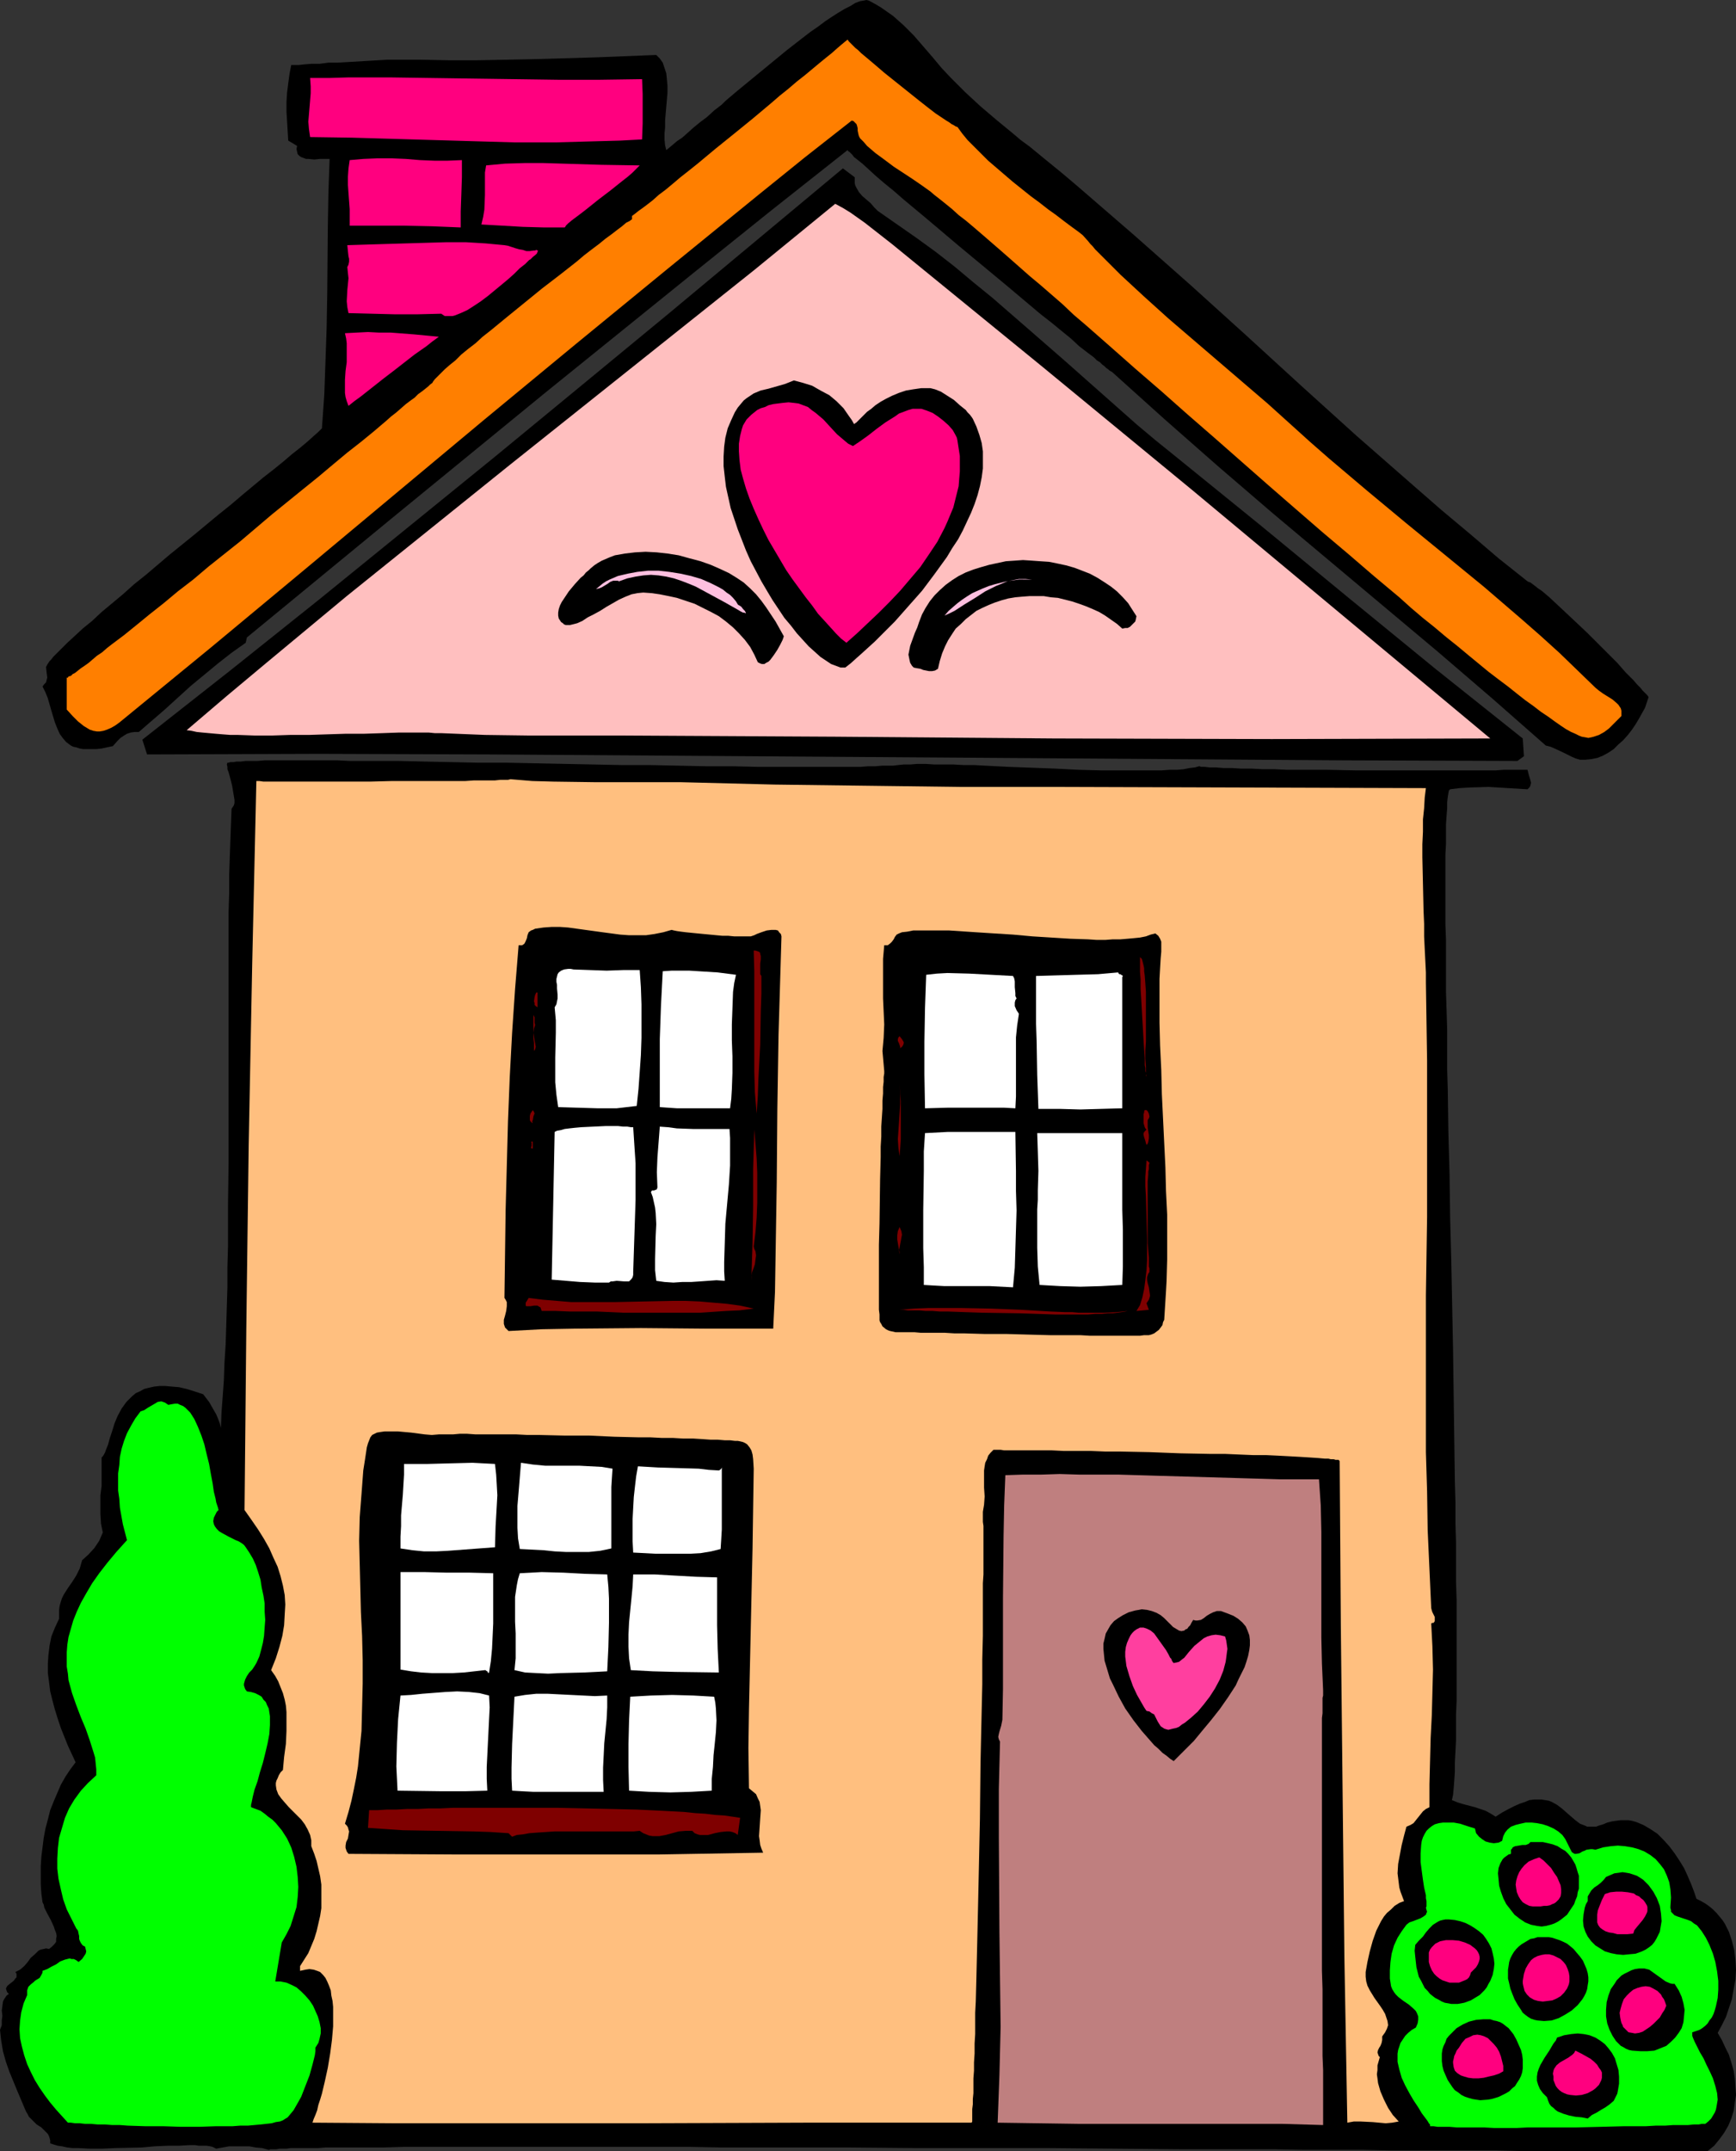 <?xml version="1.0" encoding="UTF-8" standalone="no"?>
<svg
   version="1.0"
   width="125.659mm"
   height="155.668mm"
   id="svg72"
   sodipodi:docname="House 2.wmf"
   xmlns:inkscape="http://www.inkscape.org/namespaces/inkscape"
   xmlns:sodipodi="http://sodipodi.sourceforge.net/DTD/sodipodi-0.dtd"
   xmlns="http://www.w3.org/2000/svg"
   xmlns:svg="http://www.w3.org/2000/svg">
  <rect width="100%" height="100%" fill="#333333" stroke="none"/>
  <sodipodi:namedview
     id="namedview72"
     pagecolor="#ffffff"
     bordercolor="#000000"
     borderopacity="0.25"
     inkscape:showpageshadow="2"
     inkscape:pageopacity="0.0"
     inkscape:pagecheckerboard="0"
     inkscape:deskcolor="#d1d1d1"
     inkscape:document-units="mm" />
  <defs
     id="defs1">
    <pattern
       id="WMFhbasepattern"
       patternUnits="userSpaceOnUse"
       width="6"
       height="6"
       x="0"
       y="0" />
  </defs>
  <path
     style="fill:#000000;fill-opacity:1;fill-rule:evenodd;stroke:none"
     d="m 417.887,159.006 0.323,0.162 0.485,0.162 0.646,0.485 0.646,0.485 0.808,0.646 0.97,0.646 0.97,0.808 1.131,0.97 2.262,2.101 2.586,2.424 2.747,2.585 2.909,2.747 5.494,5.494 2.586,2.585 2.262,2.585 1.131,1.131 1.131,1.131 0.808,0.97 0.97,0.97 0.646,0.808 0.646,0.646 0.646,0.646 0.323,0.485 -0.485,1.454 -0.485,1.454 -0.808,1.454 -0.808,1.454 -0.97,1.616 -0.97,1.454 -1.131,1.454 -1.293,1.454 -1.293,1.131 -1.293,1.293 -1.454,0.97 -1.454,0.808 -1.616,0.646 -1.616,0.323 -1.616,0.162 h -1.454 l -1.131,-0.323 -1.131,-0.485 -2.262,-1.131 -2.424,-1.131 -1.131,-0.485 -1.293,-0.323 L 408.192,191.001 393.325,178.235 378.296,165.631 363.268,153.027 348.239,140.423 333.373,127.657 318.667,114.73 304.124,101.641 h -0.162 l -0.162,-0.162 -0.323,-0.162 -0.323,-0.323 -0.485,-0.323 -0.485,-0.485 -0.646,-0.485 -0.646,-0.646 -0.808,-0.485 -0.808,-0.808 -1.939,-1.454 -2.101,-1.616 -2.262,-2.101 -2.586,-2.101 -2.747,-2.262 -2.909,-2.262 -3.07,-2.585 -3.07,-2.585 -3.07,-2.585 -6.625,-5.494 -6.625,-5.494 -6.302,-5.333 -3.07,-2.585 -2.909,-2.424 -2.909,-2.424 -2.586,-2.262 -2.586,-2.101 -2.262,-1.939 -1.939,-1.778 -1.778,-1.616 -0.808,-0.646 -0.808,-0.646 -0.646,-0.485 -0.485,-0.646 -0.485,-0.485 -0.323,-0.323 -0.323,-0.162 -0.162,-0.323 -20.846,16.482 -20.523,16.482 -41.207,33.288 -40.884,33.449 -40.884,33.611 -0.323,1.454 -3.878,2.747 -3.717,2.909 -3.717,3.07 -3.717,3.07 -7.11,6.464 -7.11,6.14 h -1.131 l -1.131,0.162 -0.97,0.323 -0.808,0.485 -0.97,0.646 -0.808,0.808 -1.293,1.454 -1.616,0.323 -1.454,0.323 -1.454,0.162 H 25.047 23.916 22.785 l -0.97,-0.162 -0.97,-0.323 -0.808,-0.162 -0.646,-0.323 -1.293,-0.97 -0.97,-1.131 -0.808,-1.131 -0.646,-1.454 -0.646,-1.616 -0.97,-3.232 -0.97,-3.393 -0.646,-1.616 -0.808,-1.616 0.485,-0.646 0.485,-0.485 0.162,-0.646 0.162,-0.646 -0.162,-1.293 -0.162,-1.454 v -0.162 l 0.162,-0.323 0.162,-0.323 0.323,-0.485 0.323,-0.485 0.485,-0.485 0.485,-0.646 0.646,-0.646 0.646,-0.646 0.808,-0.808 1.778,-1.778 1.939,-1.778 2.262,-2.101 2.586,-2.101 2.586,-2.424 2.909,-2.424 2.909,-2.424 3.07,-2.747 3.232,-2.585 6.464,-5.494 6.787,-5.494 6.625,-5.494 3.232,-2.585 3.232,-2.747 2.909,-2.424 2.909,-2.424 2.909,-2.262 2.586,-2.101 2.262,-1.939 2.262,-1.778 1.939,-1.616 1.616,-1.454 1.454,-1.293 0.485,-0.485 0.485,-0.485 0.646,-9.211 0.323,-9.049 0.323,-9.372 0.162,-9.211 0.162,-18.421 0.162,-9.211 0.323,-9.211 h -1.939 -0.646 l -1.616,0.162 -1.616,-0.162 h -0.646 l -0.808,-0.323 -0.485,-0.162 -0.485,-0.323 -0.485,-0.485 -0.162,-0.646 -0.162,-0.808 0.162,-0.808 -2.424,-1.454 -0.323,-5.333 -0.162,-2.585 v -2.585 l 0.162,-2.585 0.323,-2.585 0.323,-2.424 0.485,-2.585 h 0.808 0.646 0.646 l 1.454,-0.162 1.939,-0.162 h 2.262 l 2.424,-0.323 h 2.586 l 2.747,-0.162 5.494,-0.323 2.747,-0.162 2.747,-0.162 h 2.424 2.424 3.717 l 7.918,0.162 h 8.08 l 8.241,-0.162 8.08,-0.162 16.321,-0.485 8.08,-0.323 8.08,-0.323 0.97,0.97 0.808,1.131 0.485,1.454 0.485,1.454 0.162,1.616 0.162,1.778 v 1.939 l -0.162,1.939 -0.323,3.717 -0.162,1.939 v 1.939 l -0.162,1.616 v 1.616 l 0.162,1.616 0.323,1.293 0.808,-0.646 0.97,-0.808 1.131,-0.97 1.454,-0.97 1.454,-1.293 1.616,-1.454 1.778,-1.454 1.939,-1.454 1.939,-1.778 2.101,-1.616 0.97,-0.97 1.131,-0.97 2.101,-1.778 9.049,-7.433 4.525,-3.717 4.363,-3.393 2.101,-1.616 2.101,-1.454 1.939,-1.454 1.939,-1.293 1.778,-1.131 1.616,-0.97 1.616,-0.808 1.293,-0.808 1.293,-0.485 0.97,-0.162 L 237.061,0 l 0.646,0.162 1.778,0.97 1.616,0.97 1.616,1.131 1.616,1.131 2.909,2.585 2.747,2.747 5.171,5.979 2.424,2.909 2.586,2.747 3.878,3.878 4.202,3.878 4.363,3.717 4.525,3.717 2.101,1.778 2.424,1.778 4.525,3.717 4.363,3.555 4.201,3.555 15.513,13.412 15.352,13.574 15.19,13.735 15.19,13.897 15.19,13.735 15.513,13.574 7.595,6.625 7.918,6.625 7.757,6.625 z"
     id="path1" />
  <path
     style="fill:#ff7f00;fill-opacity:1;fill-rule:evenodd;stroke:none"
     d="m 261.947,34.742 1.293,1.778 1.454,1.778 1.778,1.778 1.939,1.939 1.939,1.939 2.262,1.939 4.525,3.878 4.848,3.878 2.424,1.778 2.262,1.778 2.262,1.616 2.101,1.616 1.939,1.454 1.778,1.293 0.646,0.485 0.808,0.646 1.454,1.616 0.646,0.808 0.646,0.646 0.646,0.808 0.646,0.646 6.302,6.302 6.464,5.979 6.625,5.979 6.787,5.817 6.787,5.817 6.787,5.817 6.787,5.817 6.625,5.979 5.009,4.525 5.171,4.525 10.504,8.888 10.504,8.726 10.665,8.726 10.665,8.726 10.342,8.888 5.171,4.525 5.171,4.686 4.848,4.686 5.009,4.848 0.97,0.808 1.131,0.808 1.293,0.808 1.293,0.808 1.131,0.97 0.485,0.485 0.323,0.485 0.323,0.485 0.162,0.646 v 0.646 0.808 l -2.262,2.262 -1.131,1.131 -1.293,0.97 -1.454,0.808 -1.454,0.485 -0.646,0.162 -0.808,0.162 -0.808,-0.162 -0.97,-0.162 -0.808,-0.323 -0.97,-0.485 -1.131,-0.485 -1.454,-0.808 -1.454,-0.97 -1.616,-1.131 -1.778,-1.293 -1.939,-1.293 -2.101,-1.616 -2.262,-1.616 -2.262,-1.778 -2.424,-1.939 -2.586,-1.939 -2.747,-2.101 -2.747,-2.262 -2.747,-2.262 -2.909,-2.424 -3.232,-2.585 -3.07,-2.585 -3.232,-2.585 -3.232,-2.747 -3.232,-2.909 -6.949,-5.817 -6.949,-5.979 -7.272,-6.14 -7.272,-6.302 -7.433,-6.464 -14.705,-12.927 -7.433,-6.464 -7.11,-6.302 -7.11,-6.14 -6.949,-6.14 -6.625,-5.817 -3.232,-2.747 -3.07,-2.909 -6.141,-5.333 -2.909,-2.424 -2.747,-2.424 -2.747,-2.424 -2.586,-2.262 -2.424,-2.101 -2.424,-2.101 -2.262,-1.939 -2.101,-1.778 -2.101,-1.616 -1.778,-1.616 -1.778,-1.454 -1.616,-1.293 -1.454,-1.131 -1.131,-0.97 -2.262,-1.616 -2.586,-1.778 -5.171,-3.393 -2.586,-1.939 -2.424,-1.778 -2.262,-1.939 -0.97,-1.131 -0.97,-0.97 -0.323,-0.646 -0.162,-0.646 -0.162,-0.808 v -0.646 l -0.162,-0.646 -0.162,-0.485 -0.646,-0.646 -0.162,-0.162 -0.485,-0.162 -12.766,10.019 -12.604,10.18 -25.209,20.522 -25.047,20.522 -25.047,20.684 -49.772,41.529 -24.886,20.684 -25.047,20.522 -1.131,0.808 -1.131,0.646 -1.131,0.485 -0.97,0.323 -0.97,0.162 h -0.808 l -0.97,-0.162 -0.97,-0.323 -0.808,-0.485 -0.808,-0.485 -1.616,-1.293 -1.454,-1.454 -1.616,-1.778 v -8.726 h 0.323 l 0.162,-0.323 0.646,-0.162 0.485,-0.485 0.646,-0.323 0.808,-0.646 0.808,-0.646 0.97,-0.646 1.131,-0.808 2.262,-1.939 1.454,-0.97 1.293,-1.131 1.454,-1.131 3.232,-2.424 3.394,-2.747 3.555,-2.909 3.878,-3.07 3.878,-3.232 4.201,-3.232 4.201,-3.555 8.726,-6.948 8.565,-7.272 8.565,-6.948 4.201,-3.393 4.04,-3.393 3.878,-3.232 3.717,-2.909 3.555,-2.909 3.232,-2.747 1.454,-1.293 1.454,-1.131 1.293,-1.131 1.293,-1.131 1.293,-0.97 1.131,-0.808 0.97,-0.97 1.131,-0.808 0.808,-0.646 0.808,-0.646 0.485,-0.485 0.646,-0.485 0.162,-0.323 0.485,-0.646 0.646,-0.646 0.97,-0.97 1.131,-1.131 1.293,-1.131 1.616,-1.293 1.616,-1.616 1.778,-1.454 2.101,-1.616 1.939,-1.778 2.262,-1.778 4.525,-3.717 9.534,-7.756 4.848,-3.717 4.525,-3.555 2.101,-1.778 2.101,-1.616 1.939,-1.454 1.778,-1.454 1.778,-1.293 1.454,-1.131 1.293,-0.97 1.131,-0.97 0.97,-0.485 0.646,-0.485 v -0.97 h 0.162 l 0.162,-0.162 0.646,-0.485 0.808,-0.646 1.131,-0.808 1.293,-0.97 1.454,-1.131 1.616,-1.454 1.939,-1.454 1.939,-1.616 2.101,-1.778 2.262,-1.778 2.424,-1.939 4.848,-4.04 5.009,-4.04 5.171,-4.201 5.009,-4.201 2.424,-2.101 2.424,-1.939 2.262,-1.939 2.262,-1.778 1.939,-1.616 1.939,-1.616 1.778,-1.454 1.616,-1.293 1.454,-1.293 1.131,-0.97 0.97,-0.808 0.808,-0.646 0.323,0.485 0.485,0.485 0.646,0.646 0.646,0.646 0.808,0.646 0.808,0.808 1.939,1.616 2.101,1.778 2.262,1.939 4.848,3.878 2.424,1.939 2.424,1.939 2.262,1.778 2.101,1.616 1.939,1.293 0.97,0.646 0.808,0.485 0.646,0.485 0.646,0.323 0.485,0.323 z"
     id="path2" />
  <path
     style="fill:#ff007f;fill-opacity:1;fill-rule:evenodd;stroke:none"
     d="m 175.655,21.653 0.162,4.04 v 4.04 4.04 l -0.162,4.363 -5.979,0.323 -5.979,0.162 -5.817,0.162 -5.817,0.162 H 140.75 L 129.438,38.62 118.288,38.297 107.3,37.974 96.15,37.651 84.838,37.489 84.515,35.227 84.353,33.288 l 0.162,-1.939 0.162,-1.939 0.323,-3.878 v -1.939 l -0.162,-2.262 h 5.171 l 5.494,-0.162 h 10.989 l 11.312,0.162 11.473,0.162 23.27,0.323 h 11.635 z"
     id="path3" />
  <path
     style="fill:#ff007f;fill-opacity:1;fill-rule:evenodd;stroke:none"
     d="m 126.045,62.213 -3.878,-0.162 -4.04,-0.162 -7.595,-0.162 h -7.433 -7.433 V 59.466 57.203 L 95.342,52.84 95.18,50.578 v -2.262 l 0.162,-2.262 0.323,-2.262 3.717,-0.323 3.878,-0.162 h 3.878 l 3.878,0.162 3.878,0.323 3.878,0.162 h 3.717 l 3.878,-0.162 v 2.262 2.424 l -0.162,4.848 -0.162,4.525 v 2.262 z"
     id="path4" />
  <path
     style="fill:#ff007f;fill-opacity:1;fill-rule:evenodd;stroke:none"
     d="m 175.008,45.246 -0.97,0.97 -0.97,0.97 -1.293,1.131 -1.454,1.131 -3.232,2.585 -3.394,2.585 -3.232,2.585 -1.454,1.131 -1.293,0.97 -1.293,0.97 -0.97,0.808 -0.646,0.646 -0.162,0.323 -0.162,0.162 h -5.656 l -5.817,-0.162 -5.494,-0.323 -5.817,-0.323 0.485,-2.101 0.323,-1.939 0.162,-4.04 v -4.04 -2.101 l 0.323,-1.939 5.171,-0.485 5.333,-0.162 h 5.171 l 5.333,0.162 10.504,0.323 z"
     id="path5" />
  <path
     style="fill:#000000;fill-opacity:1;fill-rule:evenodd;stroke:none"
     d="m 233.829,48.477 v 0.808 0.808 l 0.162,0.646 0.323,0.646 0.646,1.131 0.97,1.131 2.262,1.939 0.97,1.131 0.97,0.97 5.333,3.717 5.333,3.717 5.333,3.878 5.171,4.04 5.009,4.201 5.171,4.201 9.857,8.564 10.019,8.726 9.857,8.726 9.857,8.726 5.009,4.201 5.009,4.04 23.916,19.391 23.755,19.553 23.916,19.553 11.958,9.534 11.958,9.534 0.323,4.848 -1.778,1.293 -46.863,-0.162 -46.863,-0.323 -93.564,-0.646 -93.726,-0.646 -46.863,-0.162 -47.024,0.162 -1.293,-4.04 24.239,-19.068 24.078,-19.229 24.078,-19.553 24.078,-19.553 23.755,-19.553 23.916,-19.714 47.509,-39.59 z"
     id="path6" />
  <path
     style="fill:#ffbfbf;fill-opacity:1;fill-rule:evenodd;stroke:none"
     d="m 407.707,201.989 -59.791,0.162 -59.629,-0.162 -59.791,-0.485 -59.791,-0.323 h -11.958 -12.12 l -11.958,-0.162 -11.958,-0.485 h -1.778 l -1.616,-0.162 h -8.241 l -4.525,0.162 -4.848,0.162 h -5.009 l -5.171,0.162 -5.009,0.162 h -5.171 l -4.848,0.162 h -4.848 l -4.525,-0.162 h -2.101 l -2.101,-0.162 -1.939,-0.162 -1.778,-0.162 -1.778,-0.162 -1.616,-0.162 -1.454,-0.323 -1.293,-0.162 10.989,-9.372 10.827,-9.049 21.977,-18.26 22.3,-17.937 22.3,-17.937 22.3,-17.775 22.3,-17.775 22.3,-17.775 22.139,-18.098 2.101,1.131 2.101,1.293 3.878,2.747 3.717,2.909 3.717,2.909 41.207,33.611 41.045,33.773 40.722,33.934 z"
     id="path7" />
  <path
     style="fill:#ff007f;fill-opacity:1;fill-rule:evenodd;stroke:none"
     d="m 120.712,85.805 -6.464,0.162 h -6.302 l -6.302,-0.162 -6.302,-0.162 -0.323,-1.616 -0.162,-1.616 0.162,-3.07 0.323,-3.232 -0.162,-1.454 -0.162,-1.616 0.323,-0.646 0.162,-0.808 V 70.777 l -0.162,-0.646 -0.162,-1.454 -0.162,-1.616 5.171,-0.162 5.333,-0.162 10.989,-0.323 5.494,-0.162 h 5.494 l 5.333,0.323 5.171,0.485 0.97,0.162 0.97,0.323 0.97,0.323 1.131,0.323 0.97,0.162 0.97,0.323 h 0.97 l 1.131,-0.162 h 0.323 l 0.323,-0.162 0.323,0.162 0.162,0.162 -0.162,0.162 -0.162,0.485 -0.323,0.323 -0.808,0.646 -0.485,0.485 -0.162,0.162 -0.323,0.162 -0.485,0.485 -0.646,0.646 -1.454,1.131 -1.454,1.454 -1.616,1.454 -1.939,1.616 -3.717,3.07 -1.939,1.454 -1.939,1.293 -1.778,1.131 -1.778,0.808 -1.616,0.646 -0.646,0.162 h -0.808 -0.646 -0.646 l -0.485,-0.323 z"
     id="path8" />
  <path
     style="fill:#ff007f;fill-opacity:1;fill-rule:evenodd;stroke:none"
     d="m 120.066,92.107 -1.778,1.293 -1.616,1.293 -3.232,2.262 -5.817,4.525 -2.747,2.101 -3.07,2.424 -3.07,2.424 -1.778,1.293 -1.616,1.293 -0.485,-1.293 -0.323,-1.131 -0.162,-1.131 v -1.131 -2.424 l 0.162,-2.424 0.323,-2.424 V 96.47 93.884 l -0.162,-1.293 -0.323,-1.454 3.07,-0.162 3.232,-0.162 3.07,0.162 h 3.232 l 6.302,0.485 3.394,0.323 z"
     id="path9" />
  <path
     style="fill:#000000;fill-opacity:1;fill-rule:evenodd;stroke:none"
     d="m 233.668,116.022 0.162,-0.162 0.485,-0.323 0.485,-0.485 0.646,-0.646 0.808,-0.808 0.97,-0.97 1.131,-0.808 1.131,-0.97 1.454,-0.97 1.454,-0.808 1.616,-0.808 1.939,-0.808 1.939,-0.646 1.939,-0.323 2.262,-0.323 h 2.424 l 0.646,0.162 0.646,0.162 0.808,0.323 0.808,0.323 1.778,1.131 1.778,1.131 1.616,1.454 1.616,1.293 0.485,0.646 0.646,0.646 0.485,0.646 0.323,0.485 0.97,2.101 0.808,2.262 0.646,2.262 0.323,2.262 v 2.262 2.424 l -0.323,2.424 -0.485,2.424 -0.646,2.424 -0.808,2.424 -0.97,2.424 -1.131,2.424 -1.131,2.424 -1.293,2.424 -1.616,2.424 -1.454,2.424 -3.394,4.686 -3.394,4.525 -3.717,4.201 -3.717,4.201 -3.717,3.717 -1.778,1.778 -1.778,1.616 -1.778,1.616 -1.454,1.293 -1.616,1.454 -1.454,1.131 h -1.293 l -1.293,-0.485 -1.293,-0.485 -1.454,-0.97 -1.454,-0.97 -1.616,-1.454 -1.616,-1.454 -1.616,-1.778 -1.616,-1.778 -1.616,-2.101 -1.778,-2.101 -1.616,-2.424 -1.616,-2.424 -1.454,-2.424 -1.616,-2.747 -1.454,-2.747 -1.454,-2.747 -1.293,-2.909 -1.131,-2.909 -1.131,-2.909 -0.97,-2.909 -0.97,-2.909 -0.646,-2.909 -0.646,-2.909 -0.323,-2.747 -0.323,-2.909 v -2.585 l 0.162,-2.747 0.323,-2.424 0.646,-2.585 0.97,-2.262 0.97,-2.101 0.808,-1.293 0.808,-0.97 0.808,-0.97 0.808,-0.646 0.97,-0.646 0.97,-0.646 1.939,-0.808 2.101,-0.485 2.262,-0.646 2.262,-0.646 2.424,-0.97 2.424,0.646 2.586,0.808 2.262,1.293 2.424,1.293 1.939,1.616 1.939,1.939 1.454,2.101 0.808,1.131 z"
     id="path10" />
  <path
     style="fill:#ff007f;fill-opacity:1;fill-rule:evenodd;stroke:none"
     d="m 233.345,122.001 0.97,-0.646 0.97,-0.646 2.262,-1.616 2.262,-1.778 2.424,-1.778 2.586,-1.616 1.131,-0.808 1.293,-0.485 1.293,-0.485 1.131,-0.323 h 1.293 1.131 l 1.454,0.485 1.616,0.646 1.454,0.97 1.454,1.131 1.454,1.293 1.131,1.293 0.808,1.454 0.323,0.646 0.162,0.808 0.323,2.101 0.323,2.101 v 2.101 2.101 l -0.162,1.939 -0.162,2.101 -0.97,3.878 -0.485,1.939 -0.808,1.939 -0.808,1.939 -0.808,1.778 -1.939,3.717 -2.262,3.393 -2.424,3.555 -2.747,3.232 -2.747,3.232 -2.909,3.07 -2.909,2.909 -3.07,2.909 -2.909,2.747 -2.909,2.585 -1.454,-1.131 -1.454,-1.454 -1.454,-1.616 -1.616,-1.778 -1.778,-1.939 -1.616,-2.262 -1.778,-2.262 -1.778,-2.424 -1.778,-2.424 -1.778,-2.585 -3.232,-5.494 -1.616,-2.747 -1.454,-2.909 -1.293,-2.747 -1.293,-2.909 -1.131,-2.747 -0.97,-2.747 -0.808,-2.747 -0.646,-2.424 -0.323,-2.585 -0.162,-2.424 v -2.101 l 0.323,-2.101 0.485,-1.939 0.323,-0.97 0.97,-1.616 0.646,-0.646 0.646,-0.646 0.808,-0.646 0.808,-0.646 0.97,-0.485 1.131,-0.323 0.97,-0.485 1.293,-0.323 1.293,-0.162 1.293,-0.162 1.616,-0.162 1.454,0.162 1.293,0.162 1.293,0.485 1.293,0.485 0.97,0.808 1.131,0.808 2.101,1.778 1.778,1.939 1.939,2.101 2.101,1.778 0.97,0.808 z"
     id="path11" />
  <path
     style="fill:#000000;fill-opacity:1;fill-rule:evenodd;stroke:none"
     d="m 214.438,174.034 -0.162,0.485 -0.162,0.485 -0.646,1.293 -0.808,1.454 -0.97,1.454 -0.97,1.293 -0.485,0.485 -0.646,0.323 -0.485,0.323 h -0.646 l -0.485,-0.162 -0.646,-0.323 -0.97,-2.101 -1.131,-2.101 -1.454,-1.939 -1.616,-1.778 -1.616,-1.616 -1.939,-1.616 -1.939,-1.454 -2.101,-1.131 -2.262,-1.131 -2.262,-1.131 -2.424,-0.808 -2.424,-0.808 -2.262,-0.485 -2.424,-0.485 -2.262,-0.323 -2.262,-0.162 -1.616,0.162 -1.616,0.323 -1.616,0.646 -1.778,0.808 -3.394,1.939 -1.778,1.131 -1.778,0.97 -1.616,0.808 -1.454,0.97 -1.454,0.646 -1.293,0.323 -0.646,0.162 h -0.646 -0.485 l -0.485,-0.162 -0.323,-0.323 -0.485,-0.323 -0.323,-0.485 -0.323,-0.485 -0.162,-0.808 v -0.808 l 0.162,-0.97 0.323,-0.97 0.485,-0.97 0.646,-0.97 1.293,-1.939 1.616,-1.939 1.616,-1.778 0.808,-0.646 0.646,-0.808 0.808,-0.646 0.485,-0.485 0.97,-0.808 0.97,-0.646 1.131,-0.646 1.131,-0.485 1.131,-0.485 1.293,-0.485 2.747,-0.485 2.747,-0.323 2.909,-0.162 3.07,0.162 2.909,0.323 3.07,0.485 2.909,0.808 3.07,0.808 2.747,0.97 2.586,1.131 2.424,1.131 2.101,1.293 1.939,1.293 1.778,1.616 1.616,1.616 1.454,1.778 1.293,1.778 2.586,3.878 z"
     id="path12" />
  <path
     style="fill:#000000;fill-opacity:1;fill-rule:evenodd;stroke:none"
     d="m 310.911,168.54 -0.162,0.808 -0.162,0.646 -0.485,0.485 -0.485,0.485 -0.485,0.485 -0.646,0.323 h -0.646 l -0.808,0.162 -1.454,-1.293 -1.616,-1.131 -1.616,-1.131 -1.616,-0.97 -1.778,-0.808 -1.939,-0.808 -1.778,-0.646 -1.939,-0.646 -1.939,-0.485 -1.939,-0.485 -1.939,-0.162 -1.939,-0.323 h -1.939 -1.939 l -2.101,0.162 -1.778,0.162 -1.939,0.323 -1.778,0.485 -1.939,0.646 -1.616,0.646 -1.778,0.808 -1.616,0.808 -1.454,1.131 -1.454,1.131 -1.293,1.293 -1.454,1.293 -0.97,1.454 -1.131,1.778 -0.808,1.616 -0.808,1.939 -0.646,2.101 -0.485,2.101 -0.808,0.485 -0.808,0.162 h -0.808 l -0.808,-0.162 -0.808,-0.162 -0.808,-0.323 -0.97,-0.162 -0.808,-0.162 -0.485,-0.485 -0.485,-0.808 -0.162,-0.646 -0.162,-0.808 -0.162,-0.808 0.162,-0.808 0.323,-1.616 0.646,-1.778 0.646,-1.778 0.646,-1.454 0.485,-1.454 0.808,-2.101 0.97,-1.778 1.131,-1.778 1.293,-1.616 1.454,-1.454 1.616,-1.454 1.778,-1.293 1.778,-1.131 1.939,-0.97 2.101,-0.808 2.101,-0.646 2.262,-0.646 2.262,-0.485 2.262,-0.485 2.424,-0.162 2.262,-0.162 2.424,0.162 2.262,0.162 2.424,0.162 2.424,0.485 2.262,0.485 2.262,0.646 2.101,0.808 2.101,0.808 2.101,1.131 1.778,1.131 1.939,1.293 1.616,1.293 1.616,1.616 1.454,1.616 1.131,1.778 z"
     id="path13" />
  <path
     style="fill:#ffbfdf;fill-opacity:1;fill-rule:evenodd;stroke:none"
     d="m 201.833,165.308 0.162,0.162 0.323,0.162 0.485,0.323 0.485,0.646 0.485,0.485 0.162,0.323 0.162,0.162 v 0 l -0.162,0.162 -0.323,-0.162 h -0.323 l -0.646,-0.323 -0.808,-0.485 -3.717,-2.101 -3.878,-2.101 -3.878,-2.101 -1.939,-0.808 -2.101,-0.808 -1.939,-0.646 -2.101,-0.485 -2.101,-0.323 -2.101,-0.162 -2.101,0.162 -2.101,0.323 -2.262,0.485 -2.262,0.808 -0.323,-0.162 h -0.485 -0.808 l -0.808,0.323 -0.646,0.485 -1.616,0.97 -0.808,0.323 -0.808,0.162 0.808,-0.646 0.97,-0.808 0.97,-0.646 0.97,-0.485 2.262,-0.97 2.747,-0.646 2.586,-0.485 2.909,-0.323 h 2.909 l 2.909,0.323 3.07,0.485 2.909,0.646 2.747,0.808 2.586,1.131 2.262,1.131 1.131,0.646 0.97,0.808 0.97,0.646 0.808,0.808 0.808,0.97 z"
     id="path14" />
  <path
     style="fill:#ffbfdf;fill-opacity:1;fill-rule:evenodd;stroke:none"
     d="m 282.308,158.521 -1.778,-0.162 h -1.778 l -1.616,0.323 -1.616,0.323 -1.454,0.646 -1.616,0.646 -2.909,1.454 -2.747,1.778 -2.909,1.778 -2.747,1.778 -1.293,0.646 -1.454,0.646 1.131,-1.293 1.293,-1.131 1.131,-0.97 1.293,-0.97 1.454,-0.97 1.293,-0.808 1.454,-0.646 1.454,-0.646 1.616,-0.646 1.616,-0.485 3.232,-0.808 3.394,-0.485 z"
     id="path15" />
  <path
     style="fill:#000000;fill-opacity:1;fill-rule:evenodd;stroke:none"
     d="m 328.04,209.584 h 0.162 l 0.323,0.162 h 0.485 0.485 l 1.454,0.162 h 1.616 l 2.101,0.162 h 2.262 l 2.586,0.162 h 2.909 l 3.07,0.162 h 3.232 l 3.394,0.162 h 3.555 3.717 3.717 l 7.757,0.162 h 7.757 7.757 10.665 3.394 8.726 l 2.262,-0.162 h 2.101 1.778 1.616 0.485 0.485 l 0.162,0.646 0.162,0.646 0.485,1.616 0.162,0.646 -0.162,0.646 -0.162,0.485 -0.323,0.323 -0.323,0.323 -5.333,-0.323 -5.333,-0.323 -5.171,0.162 -2.747,0.162 -2.586,0.323 -0.323,0.323 -0.162,0.808 -0.162,0.97 -0.162,1.454 v 1.616 l -0.162,2.101 -0.162,2.262 v 2.585 2.747 l -0.162,3.07 v 18.906 l 0.162,4.363 v 4.686 4.686 4.848 l 0.162,5.009 0.162,5.333 v 5.171 5.656 l 0.162,5.494 0.162,11.473 0.323,11.635 0.162,11.958 0.323,12.119 0.485,24.4 0.162,12.119 0.162,11.958 0.162,11.635 0.162,5.656 v 5.656 l 0.162,5.494 v 5.333 5.332 l 0.162,5.009 v 5.009 4.848 9.049 4.363 4.04 l -0.162,3.878 v 3.555 3.393 l -0.162,3.232 -0.162,2.909 v 2.585 l -0.162,2.424 -0.162,2.101 -0.162,1.778 -0.323,1.454 1.616,0.646 1.616,0.485 3.07,0.808 1.454,0.485 1.454,0.485 1.454,0.808 1.293,0.808 1.778,-1.131 1.778,-0.97 1.616,-0.808 1.454,-0.646 1.454,-0.485 1.131,-0.485 1.293,-0.162 h 1.131 0.97 l 0.97,0.162 0.97,0.162 0.808,0.323 1.454,0.808 1.293,0.97 2.586,2.262 1.131,0.97 1.293,0.97 1.293,0.485 0.646,0.323 h 0.646 0.808 0.97 l 0.808,-0.323 1.131,-0.323 1.131,-0.485 1.293,-0.323 1.131,-0.162 1.131,-0.162 h 1.131 1.131 l 0.97,0.162 1.131,0.323 1.939,0.808 1.939,1.131 1.939,1.293 1.616,1.616 1.616,1.778 1.454,1.939 1.293,1.939 1.293,2.101 0.97,2.101 0.97,2.262 0.808,2.101 0.646,1.939 1.293,0.646 1.131,0.646 1.131,0.808 0.97,0.808 0.97,0.97 0.808,0.97 0.808,0.97 0.646,0.97 1.131,2.262 0.808,2.424 0.646,2.585 0.323,2.585 0.162,2.747 -0.162,2.747 -0.485,2.585 -0.485,2.747 -0.808,2.424 -0.808,2.424 -1.131,2.262 -1.131,2.101 1.131,1.939 0.97,2.101 0.97,1.939 0.646,2.101 0.646,2.262 0.323,2.101 0.162,2.262 0.162,2.262 -0.323,2.101 -0.323,2.262 -0.646,2.101 -0.808,1.939 -1.131,1.939 -1.293,1.778 -1.454,1.778 -1.778,1.454 h -0.646 -0.485 -24.724 -2.424 -10.827 -5.817 -6.141 l -6.625,-0.162 h -6.787 -7.11 -7.272 -7.595 l -7.757,-0.162 h -8.08 -8.08 l -8.403,-0.162 h -8.403 -8.726 -8.726 l -17.776,-0.162 -18.099,-0.162 h -36.197 l -18.099,-0.162 h -17.776 -8.726 -8.403 l -8.565,-0.162 h -24.239 -7.757 -21.654 -6.625 -18.26 l -5.494,0.162 h -2.424 -2.586 -4.525 -2.262 -4.04 l -1.939,0.162 h -1.616 -1.778 -1.454 -1.454 -1.293 l -1.131,0.162 h -0.97 -0.97 l -0.808,0.162 H 74.981 74.334 73.849 l -0.162,0.162 h -0.162 l -1.778,-0.485 -1.778,-0.162 -1.778,-0.323 h -1.778 -1.939 -1.778 l -1.778,0.323 -1.778,0.323 -0.323,-0.162 -0.646,-0.323 -0.646,-0.162 -0.97,-0.162 H 55.589 54.458 l -1.131,-0.162 h -1.454 l -2.909,0.162 h -3.07 l -3.555,0.162 -3.555,0.323 -7.272,0.162 -3.555,0.162 h -3.394 l -3.232,-0.162 H 19.876 l -1.454,-0.162 -1.454,-0.323 -1.131,-0.162 -1.131,-0.323 -0.97,-0.323 v -0.808 l -0.162,-0.646 -0.162,-0.485 -0.323,-0.646 -0.808,-0.808 -0.97,-0.97 -1.293,-0.808 -0.97,-0.97 -1.131,-1.131 -0.323,-0.646 -0.485,-0.808 -2.262,-5.333 -2.262,-5.494 L 1.616,563.953 0.808,561.044 0.323,558.136 0,555.227 0.485,553.934 v -1.293 l 0.162,-1.293 -0.162,-1.454 0.162,-1.131 0.162,-1.293 0.323,-0.646 0.323,-0.485 0.323,-0.485 0.646,-0.485 -0.485,-0.485 -0.162,-0.485 -0.162,-0.485 0.162,-0.323 0.162,-0.323 0.323,-0.323 1.454,-1.131 0.485,-0.646 0.323,-0.323 v -0.485 -0.485 l -0.323,-0.485 0.646,-0.323 0.646,-0.323 1.131,-0.97 0.97,-1.131 0.808,-1.131 1.131,-0.97 0.97,-0.97 0.646,-0.323 0.808,-0.162 0.646,-0.162 0.808,0.162 0.808,-0.646 0.646,-0.646 0.485,-0.646 v -0.808 l 0.162,-0.808 -0.162,-0.808 -0.323,-0.808 -0.323,-0.97 -0.808,-1.778 -0.97,-1.778 -0.808,-1.616 -0.162,-0.808 -0.323,-0.646 -0.323,-2.424 -0.162,-2.424 v -2.424 -2.585 l 0.162,-2.585 0.323,-2.585 0.323,-2.585 0.485,-2.585 0.646,-2.424 0.646,-2.585 0.97,-2.424 0.97,-2.262 0.97,-2.262 1.293,-2.262 1.293,-1.939 1.454,-1.939 -2.101,-4.525 -1.939,-4.848 -0.808,-2.424 -0.808,-2.585 -0.646,-2.424 -0.646,-2.585 -0.323,-2.585 -0.323,-2.424 v -2.585 l 0.162,-2.424 0.323,-2.585 0.485,-2.424 0.97,-2.424 1.131,-2.424 v -1.293 -1.131 l 0.162,-1.131 0.323,-1.131 0.323,-0.97 0.485,-0.97 1.131,-1.778 1.131,-1.616 1.131,-1.778 0.97,-1.939 0.323,-1.131 0.323,-1.131 1.778,-1.616 1.616,-1.778 0.646,-0.97 0.646,-0.97 0.485,-1.131 0.485,-1.131 -0.485,-2.424 -0.162,-2.585 v -2.585 -2.585 l 0.323,-2.585 v -2.585 -2.585 -2.585 l 0.323,-0.323 0.323,-0.485 0.323,-0.646 0.162,-0.485 0.646,-1.616 0.485,-1.778 0.646,-1.939 0.646,-2.101 0.808,-1.939 1.131,-2.101 1.293,-1.778 0.808,-0.808 0.808,-0.808 0.97,-0.808 1.131,-0.485 1.131,-0.646 1.293,-0.323 1.454,-0.323 1.454,-0.162 h 1.616 l 1.778,0.162 1.939,0.162 2.101,0.485 2.101,0.646 2.424,0.808 1.616,2.101 1.293,2.262 0.646,1.131 0.485,1.131 0.485,1.293 0.323,1.293 0.162,-4.201 0.323,-4.363 0.323,-4.525 0.162,-4.686 0.323,-5.009 0.162,-5.009 0.162,-5.333 0.162,-5.332 v -5.494 l 0.162,-5.656 v -11.311 l 0.162,-11.635 v -11.796 -11.796 -23.108 -5.656 -10.988 -5.171 l 0.162,-5.171 v -5.009 l 0.162,-4.848 0.162,-4.525 0.162,-4.525 0.162,-4.201 0.323,-0.485 0.323,-0.485 0.162,-0.646 v -0.808 l -0.162,-0.97 -0.162,-0.97 -0.323,-1.939 -0.485,-1.939 -0.485,-1.778 -0.323,-0.808 v -0.646 l -0.162,-0.646 0.162,-0.485 h 0.323 l 0.485,-0.162 h 0.808 l 0.97,-0.162 h 1.131 l 1.293,-0.162 h 1.616 1.616 l 1.939,-0.162 h 6.625 2.424 2.586 2.747 5.656 l 3.232,0.162 h 3.07 3.232 6.949 l 7.11,0.162 7.433,0.162 7.433,0.162 h 7.757 l 7.918,0.162 15.836,0.323 7.918,0.162 h 7.757 l 7.595,0.162 7.433,0.162 h 7.272 l 6.787,0.162 h 3.394 20.2 2.424 2.262 l 2.101,-0.162 h 1.939 l 1.778,-0.162 h 1.616 1.454 l 1.293,-0.162 1.616,-0.162 h 1.778 l 1.939,-0.162 h 2.262 l 2.424,0.162 h 2.424 2.747 l 2.909,0.162 h 2.909 l 2.909,0.162 6.302,0.323 12.928,0.485 6.302,0.323 6.302,0.162 h 3.07 2.909 7.918 2.424 l 2.262,-0.162 h 2.101 l 1.778,-0.162 1.616,-0.323 1.454,-0.162 z"
     id="path16" />
  <path
     style="fill:#ffbf7f;fill-opacity:1;fill-rule:evenodd;stroke:none"
     d="m 82.091,537.775 1.131,-1.778 1.131,-1.778 0.808,-1.939 0.808,-1.939 0.646,-2.101 0.485,-2.101 0.485,-2.101 0.323,-2.101 v -2.262 -2.101 -2.101 l -0.323,-2.262 -0.485,-2.101 -0.485,-2.101 -0.646,-1.939 -0.808,-2.101 v -0.808 -0.808 l -0.323,-1.454 -0.646,-1.454 -0.808,-1.454 -0.97,-1.293 -1.131,-1.131 -1.293,-1.293 -0.97,-0.97 -1.131,-1.293 -0.97,-1.131 -0.808,-1.131 -0.485,-1.293 -0.162,-1.131 V 487.682 l 0.162,-0.646 0.323,-0.646 0.323,-0.808 0.485,-0.808 0.646,-0.646 0.323,-3.555 0.485,-3.555 0.162,-3.555 v -3.555 -1.616 l -0.162,-1.778 -0.323,-1.616 -0.485,-1.778 -0.646,-1.616 -0.646,-1.616 -0.808,-1.454 -1.131,-1.616 1.293,-3.232 0.97,-3.07 0.808,-3.07 0.485,-2.909 0.162,-2.909 0.162,-2.747 -0.162,-2.585 -0.485,-2.585 -0.646,-2.585 -0.808,-2.585 -1.131,-2.424 -1.131,-2.585 -1.454,-2.585 -1.616,-2.585 -1.778,-2.585 -1.939,-2.747 0.485,-49.77 0.646,-49.932 0.97,-49.77 1.131,-49.932 h 0.808 l 1.131,0.162 h 29.087 l 6.141,-0.162 h 6.141 5.817 2.909 2.586 2.586 l 2.262,-0.162 h 2.101 2.101 1.616 l 1.454,-0.162 h 1.293 0.808 l 0.646,-0.162 h 0.162 l 5.817,0.485 5.817,0.162 11.635,0.162 h 11.635 11.635 l 25.532,0.646 25.371,0.323 25.532,0.323 h 25.532 l 50.903,0.162 50.903,0.162 -0.323,2.585 -0.162,2.909 -0.323,3.07 v 3.393 l -0.162,3.393 v 3.555 l 0.162,7.272 0.162,7.272 0.162,3.717 v 3.393 l 0.162,3.393 0.162,3.232 0.162,3.232 v 2.747 l 0.162,10.665 0.162,10.665 v 21.33 21.492 l -0.323,21.492 v 21.33 21.492 l 0.323,10.665 0.162,10.665 0.485,10.665 0.485,10.665 0.162,0.646 0.162,0.485 0.646,1.293 v 0.646 0.485 l -0.323,0.485 h -0.323 l -0.323,0.162 0.323,6.302 0.162,6.302 -0.162,6.302 -0.162,6.14 -0.323,6.302 -0.162,6.302 -0.162,6.302 v 6.302 l -0.97,0.485 -0.808,0.646 -1.293,1.616 -0.646,0.808 -0.646,0.808 -0.808,0.485 -1.131,0.485 -0.646,2.424 -0.646,2.585 -0.485,2.585 -0.485,2.585 -0.162,2.585 0.323,2.585 0.162,1.293 0.323,1.131 0.485,1.293 0.485,1.293 -1.293,0.485 -1.293,0.808 -0.97,0.97 -1.131,0.97 -0.808,0.97 -0.808,1.293 -0.646,1.293 -0.646,1.293 -0.97,2.747 -0.808,2.909 -0.646,2.909 -0.485,2.747 v 1.293 l 0.162,1.293 0.323,1.131 0.646,1.293 1.293,2.101 1.616,2.262 0.646,0.97 0.646,1.131 0.323,0.97 0.323,0.97 0.162,1.131 -0.323,0.97 -0.485,0.97 -0.808,1.131 v 0.485 0.485 l -0.162,0.808 -0.323,0.808 -0.323,0.485 -0.323,0.646 -0.162,0.646 0.162,0.485 0.162,0.485 0.323,0.323 -0.323,1.131 -0.323,1.131 v 1.293 l -0.162,1.131 0.162,1.131 0.162,1.293 0.646,2.262 0.97,2.262 1.131,2.262 1.293,1.939 1.616,1.778 -1.778,0.323 -1.778,0.162 -3.555,-0.323 -3.394,-0.162 h -1.778 l -1.778,0.323 -0.808,-45.246 -0.485,-45.246 -0.485,-45.246 -0.323,-45.246 -0.162,-0.162 -0.162,-0.162 h -0.323 -0.485 l -0.485,-0.162 h -0.808 l -0.646,-0.162 h -0.97 l -1.778,-0.162 -2.424,-0.162 -2.586,-0.162 -2.909,-0.162 -3.07,-0.162 -3.394,-0.162 h -3.555 l -3.878,-0.162 -3.717,-0.162 h -4.04 l -8.241,-0.162 -8.403,-0.323 -8.08,-0.162 h -4.04 l -3.878,-0.162 h -3.878 -3.555 l -3.232,-0.162 h -3.232 -2.909 -2.586 -4.363 l -0.97,-0.162 h -1.939 l -0.808,0.808 -0.646,0.808 -0.323,0.97 -0.485,0.97 -0.162,0.97 -0.162,1.131 v 2.262 2.424 l 0.162,2.424 -0.162,2.262 -0.162,0.97 -0.162,0.97 v 0.485 0.485 0.808 0.97 l 0.162,1.131 v 13.25 l -0.162,2.424 v 2.747 2.747 2.909 2.909 3.07 l -0.162,6.464 v 6.787 l -0.162,7.11 -0.162,7.11 -0.162,7.433 -0.162,15.19 -0.323,15.19 -0.162,7.433 -0.162,7.272 -0.162,6.948 -0.162,6.787 -0.162,6.302 -0.162,3.07 v 2.909 2.909 l -0.162,2.585 v 2.747 l -0.162,2.424 v 2.262 l -0.162,2.101 v 2.101 1.939 l -0.162,1.616 v 1.454 l -0.162,1.293 v 1.131 0.97 0.808 0.485 l -0.162,0.323 h -45.085 l -45.085,0.162 h -45.085 -22.623 l -22.462,-0.162 0.323,-0.97 0.485,-1.131 0.485,-1.293 0.323,-1.454 0.485,-1.454 0.485,-1.616 0.808,-3.393 0.808,-3.717 0.646,-3.878 0.485,-3.717 0.323,-3.717 v -3.717 -1.616 l -0.162,-1.616 -0.323,-1.454 -0.162,-1.454 -0.485,-1.293 -0.485,-1.131 -0.485,-0.97 -0.646,-0.808 -0.808,-0.808 -0.808,-0.323 -0.97,-0.323 -1.131,-0.162 -1.131,0.162 -1.454,0.323 z"
     id="path17" />
  <path
     style="fill:#00ff00;fill-opacity:1;fill-rule:evenodd;stroke:none"
     d="m 75.304,541.977 h 1.454 l 1.616,0.323 1.454,0.646 1.293,0.646 1.293,1.131 1.131,1.131 1.131,1.293 0.97,1.454 0.646,1.454 0.646,1.454 0.485,1.616 0.323,1.616 v 1.454 l -0.323,1.454 -0.323,1.131 -0.808,1.293 v 0.97 l -0.162,1.131 -0.323,1.293 -0.323,1.293 -0.808,2.909 -1.131,2.909 -1.131,2.909 -0.808,1.454 -0.646,1.131 -0.646,1.131 -0.808,0.97 -0.808,0.97 -0.808,0.485 -0.485,0.323 -0.808,0.323 -1.131,0.162 -1.131,0.323 -1.454,0.162 -1.454,0.162 -1.778,0.162 -1.778,0.162 h -2.101 l -2.101,0.162 h -4.525 l -4.686,0.162 h -5.009 l -4.848,-0.162 H 39.753 l -4.848,-0.162 -2.101,-0.162 h -2.101 l -2.101,-0.162 h -1.939 l -1.778,-0.162 h -1.616 l -1.454,-0.162 h -1.293 l -1.131,-0.162 h -0.808 l -1.616,-1.778 -1.616,-1.778 -1.616,-1.939 -1.454,-1.939 -1.454,-2.101 -1.293,-2.101 -1.131,-2.262 -0.97,-2.101 -0.808,-2.424 -0.646,-2.424 -0.485,-2.262 -0.162,-2.424 0.162,-2.424 0.323,-2.262 0.646,-2.424 0.97,-2.262 v -0.808 -0.485 l 0.162,-0.485 0.162,-0.485 0.646,-0.646 0.808,-0.646 0.323,-0.323 0.485,-0.323 0.808,-0.485 0.485,-0.808 0.323,-0.646 v -0.485 l 1.293,-0.485 1.131,-0.646 1.293,-0.646 1.131,-0.808 1.293,-0.485 1.293,-0.323 0.485,0.162 h 0.646 l 0.646,0.323 0.646,0.485 0.97,-0.808 0.646,-0.97 0.323,-0.485 0.162,-0.646 -0.162,-0.646 -0.162,-0.646 -0.646,-0.323 -0.485,-0.646 -0.323,-0.646 -0.162,-0.485 v -0.808 l -0.162,-0.646 -0.162,-0.808 -0.485,-0.646 -1.293,-2.585 -1.293,-2.585 -0.97,-2.747 -0.646,-2.747 -0.646,-2.909 -0.323,-2.747 v -2.747 l 0.162,-2.909 0.323,-2.747 0.808,-2.747 0.808,-2.747 1.131,-2.585 1.454,-2.424 1.778,-2.424 1.939,-2.101 2.262,-2.101 v -1.616 l -0.162,-1.616 -0.162,-1.616 -0.485,-1.616 -0.97,-3.07 -1.131,-3.232 -1.293,-3.07 -1.293,-3.393 -1.131,-3.232 -0.485,-1.778 -0.485,-1.778 -0.162,-1.778 -0.323,-1.939 v -1.939 -1.939 l 0.162,-2.101 0.323,-2.101 0.646,-2.262 0.646,-2.262 0.97,-2.424 1.131,-2.424 1.454,-2.585 1.616,-2.747 1.939,-2.747 2.262,-2.909 2.424,-2.909 2.909,-3.232 -1.131,-4.363 -0.808,-4.525 -0.162,-2.424 -0.323,-2.262 v -2.262 -2.424 l 0.323,-2.262 0.162,-2.262 0.485,-2.262 0.646,-2.101 0.808,-2.101 1.131,-2.101 1.131,-1.939 1.454,-1.939 0.97,-0.323 0.97,-0.646 1.939,-1.131 0.808,-0.485 0.97,-0.162 0.485,0.162 0.485,0.162 0.485,0.323 0.485,0.323 0.808,-0.162 0.97,-0.162 h 0.808 l 0.646,0.323 0.808,0.323 0.646,0.485 0.646,0.646 0.646,0.646 1.131,1.778 0.97,2.101 0.97,2.424 0.808,2.424 0.646,2.747 0.646,2.585 0.485,2.747 0.485,2.585 0.323,2.262 0.485,1.939 0.162,0.97 0.485,1.454 0.162,0.646 -0.485,0.485 -0.323,0.646 -0.485,0.97 -0.162,0.97 0.162,0.808 0.323,0.646 0.485,0.646 0.646,0.646 0.808,0.485 1.778,0.97 1.939,0.97 0.808,0.323 0.808,0.485 0.646,0.485 0.485,0.646 0.97,1.454 0.97,1.616 0.808,1.778 0.646,1.939 0.646,2.101 0.323,2.101 0.485,2.262 0.323,2.101 v 2.262 l 0.162,2.262 -0.162,2.101 -0.162,2.262 -0.323,1.939 -0.485,1.939 -0.485,1.778 -0.808,1.778 -0.485,0.808 -0.646,0.97 -0.808,0.808 -0.646,0.97 -0.485,0.97 -0.323,1.131 v 0.485 l 0.162,0.485 0.162,0.485 0.485,0.646 1.131,0.162 1.131,0.323 0.97,0.485 0.808,0.485 0.485,0.808 0.646,0.646 0.323,0.808 0.485,0.97 0.323,2.101 v 1.131 1.293 l -0.162,2.424 -0.485,2.585 -0.646,2.747 -0.646,2.585 -0.808,2.585 -0.646,2.424 -0.808,2.262 -0.485,1.939 -0.162,0.808 -0.162,0.808 -0.162,0.646 v 0.646 l 1.293,0.485 1.293,0.485 1.131,0.808 0.97,0.808 1.131,0.808 0.97,0.97 0.808,0.97 0.808,0.97 1.454,2.262 1.131,2.424 0.808,2.585 0.646,2.747 0.323,2.747 0.162,2.747 -0.162,2.747 -0.323,2.747 -0.808,2.585 -0.808,2.585 -1.131,2.262 -1.293,2.262 z"
     id="path18" />
  <path
     style="fill:#000000;fill-opacity:1;fill-rule:evenodd;stroke:none"
     d="m 183.735,254.344 0.646,0.162 0.808,0.162 1.131,0.162 1.293,0.162 1.616,0.162 1.616,0.162 3.394,0.323 3.394,0.323 h 1.616 l 1.616,0.162 h 1.293 2.747 0.485 l 0.97,-0.323 0.646,-0.323 1.293,-0.485 1.454,-0.485 1.293,-0.162 h 0.646 0.485 l 0.646,0.162 0.323,0.485 0.485,0.485 0.162,0.646 -0.808,26.986 -0.323,20.199 -0.162,20.037 -0.323,20.037 -0.162,10.019 -0.485,10.019 h -18.099 l -18.099,-0.162 -18.099,0.162 -9.049,0.162 -9.049,0.485 -0.485,-0.485 -0.485,-0.485 -0.162,-0.485 -0.162,-0.485 v -1.131 l 0.323,-1.131 0.323,-1.293 0.162,-1.293 v -0.646 -0.485 l -0.323,-0.646 -0.323,-0.485 0.162,-11.958 0.162,-12.119 0.323,-12.119 0.323,-12.119 0.485,-12.119 0.646,-12.119 0.808,-11.958 0.97,-11.958 h 0.485 0.485 l 0.485,-0.323 0.162,-0.162 0.323,-0.646 0.323,-0.808 0.162,-0.808 0.323,-0.808 0.646,-0.485 0.485,-0.162 0.646,-0.323 2.262,-0.323 2.262,-0.162 h 2.262 l 2.262,0.162 4.686,0.646 4.686,0.646 4.848,0.646 2.262,0.162 h 2.424 2.424 l 2.262,-0.323 2.424,-0.485 z"
     id="path19" />
  <path
     style="fill:#000000;fill-opacity:1;fill-rule:evenodd;stroke:none"
     d="m 316.082,255.314 0.808,0.646 0.485,0.808 0.323,0.808 v 0.808 1.939 l -0.162,1.778 -0.162,2.747 -0.162,2.909 v 5.817 6.14 l 0.162,6.302 0.323,6.625 0.162,6.625 0.646,13.412 0.323,6.625 0.162,6.464 0.323,6.464 v 6.302 5.979 l -0.162,5.817 -0.162,2.909 -0.162,2.585 -0.162,2.585 -0.162,2.585 -0.323,0.646 -0.162,0.808 -0.485,0.646 -0.485,0.646 -0.646,0.485 -0.646,0.485 -0.808,0.323 -0.646,0.162 h -0.485 -0.808 l -1.131,0.162 h -13.736 l -2.586,-0.162 h -2.747 -5.656 l -5.979,-0.162 -5.817,-0.162 h -5.979 l -5.494,-0.162 h -2.747 l -2.586,-0.162 h -2.262 -2.262 -2.101 l -1.778,-0.162 h -1.778 -1.454 -1.131 -0.808 l -0.646,-0.162 -0.808,-0.162 -0.485,-0.162 -0.646,-0.323 -0.97,-0.808 -0.323,-0.646 -0.323,-0.485 -0.162,-0.485 v -0.485 -1.131 l -0.162,-1.293 v -1.454 -13.574 -2.747 l 0.162,-5.817 0.162,-12.119 0.162,-5.979 v -2.909 l 0.162,-2.747 v -2.747 l 0.162,-2.424 0.162,-2.424 v -2.262 l 0.162,-1.939 v -1.778 l 0.162,-1.454 v -1.293 l 0.162,-0.97 v -0.646 l -0.485,-5.494 0.323,-3.555 0.162,-3.717 -0.323,-7.11 v -7.272 -3.555 l 0.323,-3.717 h 0.485 0.485 l 0.646,-0.485 0.485,-0.485 0.485,-0.646 0.162,-0.323 0.162,-0.323 0.485,-0.646 0.646,-0.323 0.808,-0.323 1.454,-0.162 1.616,-0.323 h 1.778 1.778 4.202 2.101 l 2.424,0.162 2.424,0.162 2.424,0.162 5.009,0.323 5.171,0.323 5.333,0.485 5.171,0.323 5.171,0.323 4.848,0.162 2.424,0.162 h 2.262 l 2.101,-0.162 h 2.101 l 1.939,-0.162 1.778,-0.162 1.616,-0.162 1.616,-0.323 1.293,-0.485 z"
     id="path20" />
  <path
     style="fill:#7f0000;fill-opacity:1;fill-rule:evenodd;stroke:none"
     d="m 208.297,266.949 v 4.848 l -0.162,4.686 -0.162,9.372 -0.485,9.211 -0.162,4.686 -0.323,4.848 -0.485,-5.817 -0.162,-5.656 v -5.494 -5.494 -10.988 -5.494 l -0.162,-5.656 h 0.485 l 0.485,0.162 0.485,0.162 0.323,0.323 v 0.323 l 0.162,0.485 v 0.97 l -0.162,1.131 v 1.131 1.131 0.646 z"
     id="path21" />
  <path
     style="fill:#7f0000;fill-opacity:1;fill-rule:evenodd;stroke:none"
     d="m 313.658,294.419 -0.162,-0.162 v -0.323 -0.485 l -0.162,-0.485 v -0.808 l -0.162,-0.808 v -0.97 -0.97 l -0.162,-2.262 -0.162,-2.585 -0.162,-2.909 -0.162,-2.747 -0.323,-5.817 -0.162,-2.585 v -2.585 l -0.162,-2.101 v -0.97 -0.808 -2.262 l 0.162,0.162 0.323,0.323 0.162,0.485 0.162,0.646 0.162,0.646 0.162,0.808 v 0.808 l 0.162,1.131 0.162,2.101 0.162,2.424 v 2.585 2.747 5.494 2.747 l -0.162,2.424 v 2.262 l 0.162,2.101 v 0.808 0.808 0.485 z"
     id="path22" />
  <path
     style="fill:#ffffff;fill-opacity:1;fill-rule:evenodd;stroke:none"
     d="m 175.008,265.333 0.323,4.686 0.162,4.686 v 9.211 l -0.162,4.686 -0.323,4.686 -0.323,4.525 -0.485,4.686 -2.747,0.323 -2.747,0.323 h -5.171 l -5.494,-0.162 -5.333,-0.162 -0.485,-3.393 -0.323,-3.393 v -3.393 -3.393 l 0.162,-6.787 v -3.393 l -0.323,-3.555 0.485,-0.808 0.162,-0.808 0.162,-0.808 v -0.97 l -0.162,-1.778 v -0.97 l -0.162,-0.808 v -0.808 l 0.162,-0.646 0.162,-0.646 0.323,-0.485 0.646,-0.485 0.808,-0.323 1.131,-0.162 h 0.646 l 0.808,0.162 4.525,0.162 4.525,0.162 4.525,-0.162 z"
     id="path23" />
  <path
     style="fill:#ffffff;fill-opacity:1;fill-rule:evenodd;stroke:none"
     d="m 201.349,266.625 -0.485,2.262 -0.323,2.424 -0.162,4.525 -0.162,4.363 v 4.363 l 0.162,4.363 v 4.525 l -0.162,4.525 -0.162,2.585 -0.323,2.585 h -1.939 -2.262 -5.171 -5.171 l -2.424,-0.162 -2.262,-0.162 v -9.372 -9.211 l 0.323,-9.211 0.485,-9.372 2.424,-0.162 h 2.424 2.424 l 2.586,0.162 5.171,0.323 z"
     id="path24" />
  <path
     style="fill:#7f0000;fill-opacity:1;fill-rule:evenodd;stroke:none"
     d="m 147.052,265.656 v 3.717 z"
     id="path25" />
  <path
     style="fill:#ffffff;fill-opacity:1;fill-rule:evenodd;stroke:none"
     d="m 278.107,273.089 -0.323,0.485 -0.162,0.646 v 0.485 0.485 l 0.485,1.131 0.646,0.97 -0.485,3.232 -0.323,3.232 v 3.232 3.232 6.464 3.232 l -0.162,3.232 -3.07,-0.162 h -3.07 -6.302 -6.141 l -6.141,0.162 -0.162,-9.211 v -9.049 l 0.162,-9.211 0.323,-9.049 2.909,-0.323 2.909,-0.162 5.979,0.162 5.979,0.323 5.979,0.323 0.323,0.646 0.162,0.808 v 1.616 l 0.162,1.616 v 0.808 z"
     id="path26" />
  <path
     style="fill:#ffffff;fill-opacity:1;fill-rule:evenodd;stroke:none"
     d="m 307.032,267.272 v 35.873 l -5.817,0.162 -5.656,0.162 -5.656,-0.162 h -5.817 l -0.323,-9.211 -0.162,-9.372 -0.162,-4.686 v -4.525 -4.363 -4.201 l 5.494,-0.162 5.656,-0.162 5.817,-0.162 5.494,-0.485 0.162,0.323 0.162,0.162 h 0.323 l 0.162,0.162 0.323,0.162 0.162,0.162 z"
     id="path27" />
  <path
     style="fill:#7f0000;fill-opacity:1;fill-rule:evenodd;stroke:none"
     d="m 147.052,275.513 -0.485,-0.323 -0.323,-0.323 v -0.485 l -0.162,-0.485 0.162,-1.131 0.162,-0.646 0.162,-0.323 0.162,-0.323 h 0.162 0.162 v 0.323 1.293 0.97 z"
     id="path28" />
  <path
     style="fill:#7f0000;fill-opacity:1;fill-rule:evenodd;stroke:none"
     d="m 146.083,287.471 v -2.262 l -0.162,-1.131 v -6.14 l 0.162,-0.323 v 0.162 0.162 l 0.162,0.323 v 0.323 0.485 0.646 l 0.162,0.646 -0.323,0.97 -0.162,1.131 0.323,2.101 0.162,0.808 0.162,0.97 -0.162,0.646 z"
     id="path29" />
  <path
     style="fill:#7f0000;fill-opacity:1;fill-rule:evenodd;stroke:none"
     d="m 246.111,286.824 0.162,-0.162 v -0.323 l -0.162,-0.485 -0.162,-0.485 -0.323,-0.646 v -0.485 l 0.162,-0.485 0.323,-0.323 0.646,0.808 0.485,0.808 v 0.323 l -0.162,0.485 -0.323,0.485 z"
     id="path30" />
  <path
     style="fill:#7f0000;fill-opacity:1;fill-rule:evenodd;stroke:none"
     d="m 246.111,316.234 -0.323,-2.262 -0.162,-2.424 0.162,-2.262 0.162,-2.424 0.162,-2.424 0.162,-2.585 v -2.585 l -0.162,-2.747 0.162,2.262 0.162,2.424 v 5.333 5.009 l -0.162,2.424 z"
     id="path31" />
  <path
     style="fill:#7f0000;fill-opacity:1;fill-rule:evenodd;stroke:none"
     d="m 145.76,307.185 -0.323,-0.162 -0.323,-0.323 -0.162,-0.323 v -0.646 -0.485 l 0.162,-0.646 0.323,-0.485 0.323,-0.485 0.323,0.485 0.162,0.485 -0.162,0.323 -0.162,0.485 -0.162,0.97 -0.162,0.323 z"
     id="path32" />
  <path
     style="fill:#7f0000;fill-opacity:1;fill-rule:evenodd;stroke:none"
     d="m 313.658,313.164 -0.162,-0.485 -0.162,-0.646 -0.162,-0.485 -0.162,-0.485 -0.162,-0.646 v -0.485 l 0.323,-0.485 0.485,-0.485 -0.323,-0.323 -0.162,-0.323 -0.323,-1.131 v -1.131 -1.293 l 0.162,-0.485 v -0.323 l 0.162,-0.323 h 0.323 0.162 l 0.323,0.323 0.323,0.646 0.162,0.808 -0.162,0.485 -0.323,0.485 v 0.97 0.97 l 0.162,1.131 0.162,0.97 v 0.97 l -0.162,0.97 -0.162,0.485 z"
     id="path33" />
  <path
     style="fill:#ffffff;fill-opacity:1;fill-rule:evenodd;stroke:none"
     d="m 173.231,308.316 0.323,5.009 0.323,4.848 v 5.009 5.009 l -0.323,9.857 -0.323,9.857 v 0.808 l -0.162,0.646 -0.323,0.485 -0.323,0.323 -0.323,0.323 h -0.323 -0.97 l -2.101,-0.162 -1.131,0.162 h -0.485 l -0.485,0.323 h -3.878 l -4.04,-0.162 -3.878,-0.323 -3.878,-0.323 0.808,-40.398 0.646,-0.323 0.97,-0.162 1.131,-0.323 1.293,-0.162 1.454,-0.162 1.778,-0.162 3.394,-0.162 3.394,-0.162 h 3.232 l 1.454,0.162 h 1.131 l 0.97,0.162 z"
     id="path34" />
  <path
     style="fill:#ffffff;fill-opacity:1;fill-rule:evenodd;stroke:none"
     d="m 198.278,350.33 -2.262,-0.162 -2.262,0.162 -2.262,0.162 -2.424,0.162 h -2.424 l -2.424,0.162 -2.424,-0.162 -2.262,-0.323 -0.162,-1.454 -0.162,-1.454 v -3.07 l 0.162,-6.302 0.162,-3.232 -0.162,-3.07 -0.162,-1.454 -0.323,-1.454 -0.323,-1.454 -0.485,-1.293 0.162,-0.323 0.162,-0.162 h 0.485 l 0.485,-0.162 0.323,-0.162 0.162,-0.485 -0.162,-4.201 0.162,-4.04 0.323,-4.201 0.323,-4.201 2.262,0.162 2.424,0.323 4.525,0.162 h 9.857 l 0.162,2.424 v 2.424 5.171 l -0.323,5.171 -0.485,5.333 -0.485,5.333 -0.162,5.332 -0.162,5.171 v 2.585 z"
     id="path35" />
  <path
     style="fill:#7f0000;fill-opacity:1;fill-rule:evenodd;stroke:none"
     d="m 206.197,340.957 0.162,0.646 0.323,0.646 0.162,1.131 -0.162,1.131 -0.162,1.293 -0.323,0.97 -0.485,1.293 -0.162,1.131 v 1.131 l 0.162,-5.332 0.162,-5.009 0.162,-10.019 v -10.18 l 0.162,-5.332 0.162,-5.494 0.323,3.878 0.323,4.04 0.162,3.878 v 4.201 4.04 l -0.162,4.04 -0.323,4.04 z"
     id="path36" />
  <path
     style="fill:#ffffff;fill-opacity:1;fill-rule:evenodd;stroke:none"
     d="m 277.784,309.609 0.162,10.827 v 5.332 l 0.162,5.333 -0.323,10.503 -0.162,5.171 -0.485,5.333 -6.302,-0.323 h -6.302 -3.07 -3.07 l -2.909,-0.162 -2.747,-0.162 v -4.848 l -0.162,-5.171 v -10.503 l 0.162,-10.665 v -5.333 l 0.323,-5.009 3.07,-0.162 3.07,-0.162 h 5.817 6.141 3.232 z"
     id="path37" />
  <path
     style="fill:#ffffff;fill-opacity:1;fill-rule:evenodd;stroke:none"
     d="m 307.032,309.932 v 10.503 10.503 l 0.162,5.333 v 5.171 5.009 l -0.162,5.009 -2.909,0.162 -2.909,0.162 -5.656,0.162 -5.494,-0.162 -5.656,-0.323 -0.485,-5.009 -0.162,-5.171 v -5.171 -5.333 l 0.162,-2.585 v -2.585 l 0.162,-5.332 -0.162,-5.333 -0.162,-5.009 z"
     id="path38" />
  <path
     style="fill:#7f0000;fill-opacity:1;fill-rule:evenodd;stroke:none"
     d="m 145.76,314.133 h -0.323 l -0.162,-0.162 v -0.162 l 0.162,-0.323 v -0.646 -0.323 l -0.162,-0.162 0.323,-0.162 0.162,0.162 v 0.323 0.162 0.323 0.323 0.323 z"
     id="path39" />
  <path
     style="fill:#7f0000;fill-opacity:1;fill-rule:evenodd;stroke:none"
     d="m 314.466,318.011 v 0.162 l -0.162,0.485 v 0.485 0.646 l -0.162,0.646 v 0.808 l -0.162,1.939 v 2.101 2.262 5.009 5.009 2.424 l 0.162,2.101 0.162,1.939 v 1.778 0.646 l 0.162,0.485 v 0.485 0.485 l -0.323,0.485 -0.162,0.485 -0.162,0.485 v 0.646 l 0.162,0.97 0.323,1.131 0.162,1.131 0.162,1.131 -0.162,0.646 -0.162,0.485 -0.323,0.485 -0.323,0.485 0.646,1.778 -3.394,0.323 0.97,-1.616 0.646,-2.101 0.485,-2.262 0.323,-2.424 0.323,-2.747 0.162,-2.747 v -2.909 -2.909 l -0.162,-5.817 -0.162,-5.817 -0.162,-2.747 v -2.585 l 0.162,-2.262 0.162,-2.262 z"
     id="path40" />
  <path
     style="fill:#7f0000;fill-opacity:1;fill-rule:evenodd;stroke:none"
     d="m 246.111,343.058 v -0.485 l -0.162,-0.808 -0.162,-0.808 -0.162,-0.97 -0.162,-0.97 v -1.131 l 0.162,-1.131 0.485,-1.131 0.485,1.131 0.162,0.97 -0.162,0.808 -0.162,0.97 -0.162,0.808 -0.323,1.778 z"
     id="path41" />
  <path
     style="fill:#7f0000;fill-opacity:1;fill-rule:evenodd;stroke:none"
     d="m 206.197,357.924 -3.878,0.485 -3.555,0.162 -7.272,0.485 h -7.11 -6.787 -7.11 l -7.11,-0.323 h -7.433 l -3.878,-0.162 h -3.878 l -0.162,-0.485 -0.162,-0.485 -0.323,-0.162 -0.485,-0.323 h -0.97 l -0.97,0.162 h -0.808 -0.323 l -0.162,-0.162 v -0.323 -0.485 l 0.323,-0.485 0.485,-0.808 3.878,0.485 3.878,0.323 3.878,0.323 h 4.04 7.918 l 7.757,-0.162 7.918,-0.162 h 3.717 l 3.878,0.162 3.717,0.323 3.717,0.323 3.555,0.485 z"
     id="path42" />
  <path
     style="fill:#7f0000;fill-opacity:1;fill-rule:evenodd;stroke:none"
     d="m 308.487,358.571 -0.646,0.162 -0.97,0.162 -1.131,0.162 -1.293,0.162 h -1.454 l -1.616,0.162 h -1.778 l -1.939,0.162 h -8.888 l -4.848,-0.162 -5.009,-0.162 -10.181,-0.162 -4.848,-0.162 -4.525,-0.162 h -2.262 l -1.939,-0.162 h -1.939 l -1.778,-0.162 h -1.616 -1.454 l -1.131,-0.162 h -1.131 l 4.04,-0.323 4.04,-0.162 h 4.202 4.202 l 8.403,0.162 8.241,0.323 8.241,0.485 3.878,0.162 h 1.939 l 1.778,0.162 h 3.717 3.394 l 3.394,-0.162 z"
     id="path43" />
  <path
     style="fill:#000000;fill-opacity:1;fill-rule:evenodd;stroke:none"
     d="m 204.904,489.136 0.97,0.808 0.97,0.808 0.485,1.131 0.485,0.97 0.162,1.131 0.162,1.131 -0.162,2.262 -0.162,2.424 -0.162,2.424 0.162,1.131 0.162,1.293 0.323,0.97 0.485,1.131 -28.279,0.485 h -28.441 -28.441 l -28.279,-0.162 -0.485,-0.646 -0.162,-0.485 -0.162,-0.485 v -0.646 l 0.162,-0.97 0.485,-0.97 0.162,-0.97 0.162,-0.97 -0.162,-0.485 -0.162,-0.646 -0.323,-0.485 -0.485,-0.485 0.97,-3.232 0.808,-3.07 0.646,-3.07 0.646,-3.232 0.485,-3.07 0.323,-3.232 0.646,-6.464 0.162,-6.464 0.162,-6.464 v -6.464 l -0.162,-6.625 -0.323,-6.464 -0.162,-6.625 -0.162,-6.464 -0.162,-6.464 0.162,-6.464 0.485,-6.302 0.485,-6.464 0.485,-3.07 0.485,-3.232 0.323,-1.131 0.323,-0.808 0.323,-0.808 0.485,-0.646 0.646,-0.323 0.646,-0.323 0.97,-0.162 1.131,-0.162 h 1.778 1.939 l 3.555,0.323 3.717,0.485 1.939,0.162 1.939,-0.162 h 0.97 2.909 l 1.778,-0.162 h 2.101 l 2.262,0.162 h 5.333 2.747 3.07 l 3.07,0.162 h 3.232 l 6.787,0.162 h 6.787 l 6.949,0.323 6.625,0.162 h 3.232 l 3.07,0.162 h 3.07 l 2.747,0.162 h 2.747 l 2.586,0.162 2.262,0.162 h 1.939 l 1.939,0.162 h 1.454 l 1.293,0.162 h 0.808 l 0.808,0.162 0.646,0.162 0.646,0.323 0.485,0.323 0.646,0.808 0.485,0.808 0.323,1.131 0.162,1.293 0.162,2.585 -0.162,10.827 -0.162,10.988 -0.485,21.976 -0.485,21.815 -0.162,10.827 z"
     id="path44" />
  <path
     style="fill:#ffffff;fill-opacity:1;fill-rule:evenodd;stroke:none"
     d="m 135.417,400.423 0.323,2.909 0.162,2.747 0.162,2.909 -0.162,2.909 -0.323,5.656 -0.162,5.656 -6.464,0.485 -6.464,0.485 -3.232,0.162 h -3.232 l -3.232,-0.323 -3.232,-0.485 v -3.232 l 0.162,-2.909 v -2.909 l 0.485,-5.656 0.162,-2.747 0.162,-2.747 v -2.909 h 6.302 l 6.141,-0.162 6.302,-0.162 3.07,0.162 z"
     id="path45" />
  <path
     style="fill:#ffffff;fill-opacity:1;fill-rule:evenodd;stroke:none"
     d="m 167.252,423.53 -1.454,0.323 -1.616,0.323 -3.07,0.323 h -3.232 -3.07 l -3.07,-0.162 -3.07,-0.323 -3.232,-0.162 -3.232,-0.162 -0.485,-2.909 -0.162,-2.909 v -2.909 -3.07 l 0.485,-5.817 0.485,-5.979 3.232,0.485 3.394,0.323 h 3.232 6.141 l 3.07,0.162 3.07,0.162 2.909,0.485 -0.162,2.424 -0.162,2.585 v 5.656 5.494 z"
     id="path46" />
  <path
     style="fill:#ffffff;fill-opacity:1;fill-rule:evenodd;stroke:none"
     d="m 196.662,402.2 0.323,-0.162 0.323,-0.323 0.162,-0.323 v -0.323 2.747 14.543 l -0.162,2.747 -0.162,2.585 -2.586,0.646 -2.909,0.485 -2.909,0.162 h -3.07 -6.141 l -3.07,-0.162 -3.232,-0.162 -0.162,-3.07 v -3.232 -2.909 l 0.162,-3.07 0.162,-2.909 0.323,-2.909 0.323,-2.747 0.485,-2.747 5.494,0.323 5.656,0.162 5.494,0.162 2.747,0.323 z"
     id="path47" />
  <path
     style="fill:#bf7f7f;fill-opacity:1;fill-rule:evenodd;stroke:none"
     d="m 360.844,404.624 0.485,7.11 0.162,7.272 v 14.543 14.382 l 0.162,7.11 0.323,7.272 v 0.162 0.162 0.485 0.646 l -0.162,0.646 v 1.778 1.131 1.293 l -0.162,1.293 v 4.525 1.778 16.644 4.848 4.848 15.513 10.665 10.342 l 0.162,5.009 v 9.534 4.525 4.201 l 0.162,3.878 v 5.171 1.616 5.009 0.97 2.262 l -11.15,-0.323 h -11.15 -22.139 -22.3 l -11.15,-0.162 -11.15,-0.162 0.485,-13.089 0.323,-13.089 -0.162,-12.927 -0.162,-13.089 -0.162,-26.016 v -13.089 l 0.323,-12.927 -0.323,-0.646 -0.162,-0.646 0.162,-0.808 0.162,-0.646 0.485,-1.616 0.162,-0.808 0.162,-0.808 0.162,-8.403 v -8.403 -16.644 l 0.162,-16.805 0.162,-8.403 0.323,-8.241 4.848,-0.162 h 5.009 l 5.009,-0.162 5.333,0.162 h 5.333 5.333 l 10.989,0.323 22.3,0.646 10.989,0.323 h 5.333 z"
     id="path48" />
  <path
     style="fill:#ffffff;fill-opacity:1;fill-rule:evenodd;stroke:none"
     d="m 133.802,457.464 -0.162,0.162 -0.162,-0.162 -0.162,-0.323 -0.323,-0.162 -0.162,-0.162 h -0.162 l -5.817,0.646 -2.909,0.162 h -2.909 -2.909 l -2.909,-0.162 -2.747,-0.323 -2.909,-0.485 v -26.663 h 6.464 l 6.302,0.162 h 6.302 l 6.302,0.162 v 3.232 3.393 7.11 l -0.162,3.555 -0.162,3.393 -0.323,3.393 z"
     id="path49" />
  <path
     style="fill:#ffffff;fill-opacity:1;fill-rule:evenodd;stroke:none"
     d="m 166.121,430.64 0.323,3.393 0.162,3.232 v 3.393 3.232 l -0.162,6.625 -0.323,6.625 -3.07,0.162 -3.232,0.162 -6.464,0.162 -3.394,0.162 -3.232,-0.162 -3.07,-0.162 -2.909,-0.646 0.323,-3.232 v -3.393 -3.393 l -0.162,-3.232 v -3.393 -3.393 l 0.485,-3.232 0.323,-1.616 0.485,-1.616 3.07,-0.162 2.909,-0.162 5.979,0.162 5.979,0.323 z"
     id="path50" />
  <path
     style="fill:#ffffff;fill-opacity:1;fill-rule:evenodd;stroke:none"
     d="m 196.662,457.464 -11.958,-0.162 -6.141,-0.162 -5.979,-0.323 -0.485,-3.232 -0.162,-3.232 v -3.232 l 0.162,-3.393 0.646,-6.464 0.323,-3.393 0.162,-3.232 h 5.817 l 5.656,0.323 5.817,0.323 5.656,0.162 v 6.625 6.464 l 0.162,6.464 z"
     id="path51" />
  <path
     style="fill:#000000;fill-opacity:1;fill-rule:evenodd;stroke:none"
     d="m 326.424,443.083 0.646,0.162 h 0.485 l 0.97,-0.162 0.808,-0.485 0.808,-0.646 0.808,-0.485 0.97,-0.485 0.97,-0.323 h 0.485 0.646 l 1.778,0.646 1.616,0.646 1.293,0.808 1.131,0.97 0.97,1.131 0.485,1.131 0.485,1.293 0.162,1.293 v 1.454 l -0.162,1.293 -0.323,1.616 -0.485,1.616 -0.485,1.454 -0.808,1.616 -0.808,1.616 -0.808,1.778 -2.101,3.232 -2.262,3.232 -2.424,3.07 -2.424,2.909 -2.262,2.747 -1.131,1.131 -1.131,1.131 -0.97,0.97 -0.808,0.808 -0.808,0.808 -0.646,0.646 -0.97,-0.646 -0.97,-0.808 -1.131,-0.808 -1.131,-1.131 -1.131,-0.97 -1.131,-1.293 -2.262,-2.585 -2.262,-2.909 -2.262,-3.232 -1.778,-3.232 -1.616,-3.393 -0.808,-1.616 -0.485,-1.616 -0.485,-1.616 -0.485,-1.616 -0.162,-1.616 -0.162,-1.616 v -1.454 l 0.323,-1.293 0.323,-1.454 0.646,-1.131 0.646,-1.131 0.97,-1.131 1.131,-0.808 1.293,-0.808 1.616,-0.808 1.778,-0.485 0.97,-0.162 0.808,-0.162 1.454,0.162 1.293,0.323 1.293,0.485 1.131,0.646 0.97,0.808 1.616,1.616 0.808,0.808 0.808,0.485 0.808,0.485 0.646,0.162 0.808,-0.162 0.323,-0.323 0.485,-0.162 0.323,-0.485 0.485,-0.485 0.323,-0.646 z"
     id="path52" />
  <path
     style="fill:#ff3f9f;fill-opacity:1;fill-rule:evenodd;stroke:none"
     d="m 335.15,447.607 0.323,1.131 0.162,1.131 0.162,1.131 -0.162,1.131 -0.162,1.293 -0.162,1.131 -0.646,2.424 -0.97,2.424 -1.293,2.424 -1.454,2.262 -1.616,2.101 -1.616,1.939 -1.778,1.616 -1.778,1.454 -0.808,0.485 -0.808,0.646 -0.808,0.323 -0.808,0.162 -0.646,0.162 -0.646,0.162 -0.646,-0.162 -0.485,-0.162 -0.485,-0.323 -0.485,-0.323 -0.808,-1.293 -0.646,-1.293 -0.323,-0.646 -0.646,-0.323 -0.646,-0.485 -0.808,-0.162 -0.646,-0.97 -0.646,-1.131 -1.293,-2.262 -1.131,-2.424 -0.97,-2.747 -0.808,-2.747 -0.162,-1.293 -0.162,-1.293 v -1.293 l 0.162,-1.293 0.323,-1.131 0.485,-1.131 0.485,-0.97 0.485,-0.646 0.485,-0.485 0.646,-0.485 0.97,-0.485 h 0.485 0.485 l 0.97,0.323 0.97,0.485 0.97,0.808 0.808,1.131 1.616,2.262 0.808,1.131 0.646,1.131 0.485,0.97 0.323,0.323 0.162,0.485 0.323,0.485 v 0 l 0.162,0.162 0.808,-0.162 0.646,-0.162 0.808,-0.646 0.646,-0.485 0.646,-0.808 0.646,-0.808 1.454,-1.616 1.778,-1.454 0.808,-0.646 0.97,-0.485 1.131,-0.323 1.131,-0.162 1.293,0.162 z"
     id="path53" />
  <path
     style="fill:#ffffff;fill-opacity:1;fill-rule:evenodd;stroke:none"
     d="m 133.802,463.767 0.162,3.232 -0.162,3.232 -0.646,13.089 v 3.232 l 0.162,3.232 -6.141,0.162 h -6.141 l -12.281,-0.162 -0.323,-6.625 0.162,-6.464 0.323,-6.464 0.646,-6.464 2.909,-0.162 3.07,-0.323 6.302,-0.485 3.232,-0.162 3.232,0.162 1.454,0.162 1.454,0.162 1.293,0.323 z"
     id="path54" />
  <path
     style="fill:#ffffff;fill-opacity:1;fill-rule:evenodd;stroke:none"
     d="m 166.121,463.767 v 3.232 l -0.162,3.232 -0.646,6.625 -0.162,3.393 -0.162,3.232 v 3.393 l 0.162,3.232 h -6.464 -6.464 -3.232 -3.07 l -3.07,-0.162 -2.747,-0.162 -0.162,-3.232 v -3.07 l 0.162,-6.464 0.323,-6.464 0.323,-6.464 2.909,-0.485 3.07,-0.323 h 3.07 l 3.232,0.162 6.464,0.323 3.232,0.162 z"
     id="path55" />
  <path
     style="fill:#ffffff;fill-opacity:1;fill-rule:evenodd;stroke:none"
     d="m 195.37,464.09 0.323,1.616 0.162,1.616 0.162,3.232 -0.162,3.232 -0.323,3.232 -0.323,3.07 -0.162,3.232 -0.323,3.232 v 3.232 l -5.656,0.323 -5.656,0.162 -5.817,-0.162 -5.494,-0.323 -0.162,-6.464 v -6.302 l 0.162,-6.464 0.323,-6.464 5.656,-0.323 5.817,-0.162 5.817,0.162 z"
     id="path56" />
  <path
     style="fill:#7f0000;fill-opacity:1;fill-rule:evenodd;stroke:none"
     d="m 202.48,497.216 -0.646,4.686 -0.646,-0.485 -0.808,-0.323 -0.808,-0.162 h -0.808 l -1.616,0.162 -1.616,0.323 -1.778,0.485 h -1.454 -0.808 l -0.646,-0.162 -0.808,-0.323 -0.646,-0.646 h -0.97 -0.808 l -1.939,0.162 -1.778,0.485 -1.778,0.485 -1.778,0.323 h -0.97 -0.808 l -0.97,-0.162 -0.808,-0.323 -0.808,-0.323 -0.97,-0.646 -1.616,0.162 h -16.483 -5.171 l -2.424,0.162 -2.424,0.162 -2.101,0.162 -1.778,0.323 -1.616,0.162 -1.293,0.485 -0.97,-0.97 -4.848,-0.323 -4.686,-0.162 -19.392,-0.323 -4.686,-0.323 -4.848,-0.323 0.323,-4.848 h 2.262 l 2.586,-0.162 h 2.586 l 2.909,-0.162 h 2.909 l 3.07,-0.162 h 3.232 l 3.394,-0.162 h 6.787 7.272 14.544 l 7.433,0.162 7.272,0.162 6.949,0.162 3.394,0.162 3.394,0.162 3.07,0.162 3.07,0.162 3.07,0.323 2.747,0.162 2.586,0.323 2.586,0.162 2.262,0.323 z"
     id="path57" />
  <path
     style="fill:#00ff00;fill-opacity:1;fill-rule:evenodd;stroke:none"
     d="m 436.471,505.942 2.101,-0.646 2.101,-0.323 1.939,-0.162 1.939,0.162 1.939,0.323 1.778,0.485 1.616,0.646 1.616,0.97 1.454,1.131 1.131,1.293 1.131,1.454 0.808,1.778 0.646,1.778 0.323,1.939 0.162,2.262 -0.162,2.424 v 0.485 l 0.162,0.485 v 0.485 l 0.323,0.323 0.646,0.646 0.808,0.323 1.939,0.646 0.97,0.323 0.808,0.323 0.808,0.646 0.808,0.485 0.646,0.808 0.646,0.808 1.131,1.778 0.97,1.939 0.97,2.424 0.646,2.262 0.485,2.585 0.323,2.585 v 2.424 l -0.162,2.262 -0.485,2.262 -0.323,1.131 -0.323,0.97 -0.485,0.97 -0.646,0.808 -0.485,0.808 -0.646,0.646 -0.808,0.646 -0.808,0.485 -0.97,0.323 -0.97,0.323 v 0.162 0.323 0.485 l 0.162,0.485 0.485,1.131 0.646,1.293 0.808,1.616 0.97,1.616 0.808,1.778 0.97,1.939 0.808,1.778 0.646,2.101 0.485,1.939 0.162,1.778 -0.162,0.97 -0.162,0.97 -0.162,0.808 -0.323,0.808 -0.485,0.808 -0.485,0.808 -0.808,0.808 -0.808,0.646 v 0 h -0.162 -0.808 l -0.808,0.162 h -1.293 l -1.616,0.162 h -1.939 -2.101 l -2.262,0.162 h -2.586 l -2.747,0.162 h -2.909 -3.07 l -6.302,0.162 -6.625,0.162 h -6.625 -6.625 l -3.232,0.162 h -5.979 l -2.909,-0.162 h -5.009 -2.424 l -1.939,-0.162 h -1.778 -1.454 l -1.131,-0.162 h -0.97 v -0.162 -0.323 l -0.323,-0.323 -0.162,-0.323 -0.323,-0.485 -0.485,-0.646 -0.97,-1.293 -0.97,-1.616 -1.293,-1.939 -1.131,-1.939 -1.131,-2.101 -0.97,-2.101 -0.646,-2.262 -0.485,-2.101 v -1.131 -1.131 l 0.162,-0.97 0.323,-0.97 0.323,-0.97 0.646,-0.97 0.646,-0.97 0.808,-0.808 0.97,-0.808 1.131,-0.646 0.485,-1.131 0.162,-0.97 v -0.97 l -0.323,-0.808 -0.323,-0.646 -0.646,-0.646 -1.293,-1.131 -1.454,-0.97 -1.454,-1.131 -0.646,-0.646 -0.485,-0.646 -0.485,-0.808 -0.323,-0.808 -0.323,-2.101 v -2.262 l 0.162,-2.262 0.323,-2.262 0.646,-2.262 0.97,-2.101 1.131,-1.778 1.293,-1.778 0.808,-0.646 0.97,-0.323 2.101,-0.808 0.808,-0.485 0.646,-0.485 0.162,-0.485 0.162,-0.323 -0.162,-0.485 -0.162,-0.646 0.162,-0.323 v -0.323 -0.646 -0.485 l -0.162,-0.808 v -0.808 l -0.485,-2.101 -0.323,-2.101 -0.323,-2.424 -0.323,-2.424 v -2.424 l 0.162,-2.262 0.162,-1.131 0.323,-0.97 0.485,-0.97 0.485,-0.808 0.646,-0.646 0.808,-0.646 0.808,-0.485 1.131,-0.323 1.131,-0.162 h 1.454 1.454 l 1.778,0.323 1.939,0.646 2.101,0.646 0.323,1.293 0.808,0.97 0.808,0.646 0.97,0.646 1.131,0.323 1.131,0.162 1.293,-0.162 0.97,-0.485 0.162,-0.646 0.162,-0.646 0.485,-0.97 0.646,-0.808 0.97,-0.808 1.293,-0.485 1.293,-0.323 1.454,-0.323 h 1.616 l 1.454,0.162 1.616,0.323 1.454,0.485 1.454,0.646 1.293,0.808 1.131,0.97 0.808,1.131 0.646,1.293 0.485,0.97 0.323,0.646 0.323,0.646 0.485,0.323 0.323,0.162 h 0.323 l 0.97,-0.162 0.808,-0.485 0.485,-0.162 0.646,-0.323 1.131,-0.162 h 0.485 z"
     id="path58" />
  <path
     style="fill:#000000;fill-opacity:1;fill-rule:evenodd;stroke:none"
     d="m 413.363,507.073 v -0.646 -0.485 l 0.323,-0.323 0.162,-0.323 0.646,-0.323 0.97,-0.162 0.97,-0.162 h 0.97 l 0.808,-0.323 0.162,-0.162 0.323,-0.323 h 1.778 1.616 l 1.454,0.323 1.293,0.323 1.293,0.485 0.97,0.646 1.131,0.646 0.808,0.808 0.808,0.97 0.485,0.808 0.646,1.131 0.323,0.97 0.323,1.131 0.323,0.97 v 1.131 1.293 1.131 l -0.323,0.97 -0.162,1.131 -0.485,1.131 -0.323,0.97 -0.646,0.97 -0.646,0.97 -0.646,0.97 -0.808,0.646 -0.808,0.646 -0.97,0.646 -0.97,0.485 -0.97,0.323 -1.293,0.323 -1.131,0.162 -1.293,-0.162 -0.808,-0.162 -0.808,-0.162 -1.616,-0.646 -1.454,-0.97 -1.454,-1.131 -1.131,-1.454 -1.131,-1.454 -0.808,-1.616 -0.646,-1.778 -0.485,-1.616 -0.162,-1.778 -0.162,-1.616 0.162,-1.454 0.485,-1.293 0.646,-1.131 0.485,-0.485 1.131,-0.808 z"
     id="path59" />
  <path
     style="fill:#ff007f;fill-opacity:1;fill-rule:evenodd;stroke:none"
     d="m 421.119,508.042 1.131,0.808 1.131,1.131 0.97,0.97 0.808,1.293 0.808,1.131 0.485,1.131 0.485,1.131 0.162,1.131 v 0.97 l -0.162,0.97 -0.485,0.808 -0.808,0.808 -0.485,0.323 -0.485,0.162 -0.646,0.323 -0.808,0.162 h -0.808 l -0.97,0.162 h -0.97 -1.131 l -0.97,-0.162 -0.97,-0.485 -0.808,-0.485 -0.646,-0.808 -0.485,-0.808 -0.485,-1.131 -0.162,-0.97 -0.162,-1.131 0.162,-1.131 0.323,-1.131 0.485,-1.131 0.646,-0.97 0.808,-0.97 1.131,-0.97 1.454,-0.646 z"
     id="path60" />
  <path
     style="fill:#000000;fill-opacity:1;fill-rule:evenodd;stroke:none"
     d="m 434.37,520 v -0.646 -0.646 l 0.485,-0.808 0.485,-0.808 0.808,-0.808 0.97,-0.646 0.808,-0.646 0.808,-0.808 0.646,-0.808 1.131,-0.485 1.131,-0.485 1.131,-0.162 1.131,-0.162 0.97,0.162 0.97,0.162 0.97,0.323 0.97,0.323 0.808,0.485 0.97,0.646 0.646,0.646 0.808,0.808 1.293,1.778 0.97,1.778 0.808,2.101 0.323,2.101 0.162,2.101 -0.162,0.97 -0.162,0.97 -0.162,0.97 -0.485,0.97 -0.485,0.97 -0.485,0.808 -0.646,0.808 -0.808,0.646 -0.97,0.646 -0.97,0.485 -1.778,0.646 -1.778,0.162 -1.616,0.162 -1.778,-0.162 -1.616,-0.323 -1.616,-0.485 -1.293,-0.808 -1.293,-0.808 -1.131,-1.131 -0.97,-1.293 -0.646,-1.293 -0.485,-1.454 -0.162,-1.616 0.162,-1.778 0.323,-1.778 0.323,-0.97 z"
     id="path61" />
  <path
     style="fill:#ff007f;fill-opacity:1;fill-rule:evenodd;stroke:none"
     d="m 446.813,528.888 -1.616,0.162 h -1.293 -1.454 l -1.131,-0.323 -1.131,-0.162 -0.97,-0.323 -0.808,-0.485 -0.646,-0.485 -0.485,-0.646 -0.323,-0.808 v -0.97 -1.131 l 0.162,-1.131 0.485,-1.293 0.646,-1.616 0.808,-1.616 1.454,-0.485 1.616,-0.162 h 1.616 l 1.616,0.162 1.616,0.323 0.646,0.485 0.808,0.323 0.485,0.485 0.646,0.485 0.485,0.646 0.485,0.808 0.162,0.485 v 0.485 0.646 l -0.162,0.485 -0.485,0.97 -0.646,0.97 -0.808,0.97 -0.808,0.97 -0.646,0.808 z"
     id="path62" />
  <path
     style="fill:#000000;fill-opacity:1;fill-rule:evenodd;stroke:none"
     d="m 387.184,531.958 0.97,-1.131 1.131,-1.131 0.808,-1.131 0.97,-1.131 0.97,-0.97 1.293,-0.808 0.646,-0.323 0.646,-0.162 0.808,-0.162 h 0.97 l 1.616,0.162 1.454,0.323 1.454,0.485 1.293,0.646 1.293,0.808 1.131,0.808 1.131,0.97 0.808,1.131 0.808,1.293 0.646,1.293 0.323,1.293 0.323,1.454 0.162,1.454 -0.162,1.454 -0.323,1.616 -0.646,1.616 -0.485,0.808 -0.485,0.97 -0.646,0.808 -0.646,0.646 -0.646,0.646 -0.808,0.485 -1.616,0.97 -1.778,0.646 -1.778,0.323 h -1.778 l -1.778,-0.323 -0.808,-0.323 -0.808,-0.485 -0.97,-0.485 -0.646,-0.485 -0.808,-0.646 -0.646,-0.808 -0.808,-0.808 -0.485,-0.97 -0.485,-0.97 -0.646,-1.131 -0.323,-1.293 -0.323,-1.293 -0.162,-1.454 -0.162,-1.454 -0.162,-1.616 z"
     id="path63" />
  <path
     style="fill:#ff007f;fill-opacity:1;fill-rule:evenodd;stroke:none"
     d="m 402.374,539.553 -0.162,0.646 -0.323,0.646 -0.485,0.485 -0.646,0.323 -0.808,0.323 -0.808,0.323 h -1.616 -0.97 l -0.97,-0.323 -0.97,-0.323 -0.808,-0.485 -0.808,-0.646 -0.646,-0.646 -0.646,-0.97 -0.485,-1.131 -0.323,-1.131 v -0.97 -0.808 -0.808 l 0.323,-0.808 0.485,-0.646 0.485,-0.485 0.485,-0.485 0.646,-0.323 0.646,-0.323 1.616,-0.323 h 1.778 l 1.778,0.162 1.616,0.485 1.454,0.646 0.646,0.485 0.646,0.485 0.485,0.485 0.323,0.485 0.323,0.646 0.162,0.646 v 0.646 l -0.162,0.646 -0.323,0.808 -0.485,0.808 -0.646,0.646 z"
     id="path64" />
  <path
     style="fill:#000000;fill-opacity:1;fill-rule:evenodd;stroke:none"
     d="m 431.3,534.059 0.97,1.131 0.808,1.131 0.485,1.131 0.485,1.131 0.323,1.131 0.162,1.131 v 1.131 l -0.162,0.97 -0.162,1.131 -0.323,0.97 -0.485,0.97 -0.485,0.808 -0.646,0.808 -0.646,0.808 -1.616,1.454 -1.778,1.131 -1.778,0.97 -1.939,0.646 -2.101,0.162 -1.778,-0.162 -0.808,-0.162 -0.97,-0.323 -0.808,-0.485 -0.646,-0.485 -0.808,-0.646 -0.485,-0.808 -0.97,-1.454 -0.808,-1.454 -0.646,-1.616 -0.485,-1.293 -0.323,-1.454 -0.323,-1.293 v -1.131 -1.293 l 0.162,-0.97 0.162,-1.131 0.323,-0.97 0.485,-0.97 0.485,-0.808 0.646,-0.808 0.646,-0.646 0.808,-0.646 0.808,-0.485 1.616,-0.97 0.97,-0.162 0.97,-0.323 h 2.101 0.97 l 0.97,0.162 0.97,0.323 0.97,0.323 1.131,0.485 0.97,0.485 0.808,0.646 0.97,0.808 z"
     id="path65" />
  <path
     style="fill:#ff007f;fill-opacity:1;fill-rule:evenodd;stroke:none"
     d="m 429.199,539.553 0.162,0.97 v 0.646 0.808 l -0.162,0.808 -0.485,1.131 -0.808,1.131 -0.97,0.97 -1.131,0.646 -1.131,0.485 -1.293,0.162 -1.293,0.162 -1.293,-0.162 -1.131,-0.323 -1.131,-0.646 -0.808,-0.808 -0.646,-0.97 -0.162,-0.646 -0.162,-0.646 -0.162,-0.808 v -0.646 l 0.162,-0.97 0.162,-0.97 0.485,-1.454 0.646,-1.131 0.808,-1.131 0.808,-0.646 0.97,-0.485 1.131,-0.323 0.97,-0.162 h 1.131 l 1.131,0.323 0.97,0.485 0.97,0.485 0.808,0.808 0.646,0.808 0.485,1.131 z"
     id="path66" />
  <path
     style="fill:#000000;fill-opacity:1;fill-rule:evenodd;stroke:none"
     d="m 458.125,542.623 1.131,1.778 0.808,1.778 0.485,1.778 0.323,1.778 -0.162,1.778 -0.162,1.616 -0.485,1.616 -0.808,1.293 -0.97,1.293 -1.131,1.131 -1.293,1.131 -1.616,0.646 -1.616,0.646 -1.939,0.162 h -1.939 l -2.262,-0.162 -0.808,-0.162 -0.808,-0.323 -0.808,-0.485 -0.646,-0.323 -0.646,-0.646 -0.646,-0.646 -0.97,-1.454 -0.808,-1.616 -0.646,-1.778 -0.323,-1.939 v -1.778 l 0.162,-2.101 0.485,-1.778 0.646,-1.778 1.131,-1.616 0.485,-0.808 0.646,-0.646 0.646,-0.646 0.808,-0.485 0.97,-0.485 0.97,-0.485 0.97,-0.323 1.131,-0.162 h 0.808 0.646 l 0.646,0.162 0.646,0.162 1.131,0.808 1.131,0.808 1.131,0.808 1.131,0.808 1.131,0.485 0.646,0.162 z"
     id="path67" />
  <path
     style="fill:#ff007f;fill-opacity:1;fill-rule:evenodd;stroke:none"
     d="m 455.862,548.602 -0.485,1.131 -0.646,0.97 -0.646,1.131 -1.778,1.778 -0.97,0.808 -0.97,0.646 -0.97,0.646 -0.97,0.323 -1.131,0.162 -0.808,-0.162 -0.97,-0.162 -0.646,-0.646 -0.808,-0.808 -0.162,-0.485 -0.323,-0.646 -0.162,-0.646 -0.162,-0.808 -0.162,-1.293 0.323,-1.293 0.323,-1.131 0.485,-1.293 0.808,-0.97 0.808,-0.808 0.97,-0.808 1.131,-0.485 1.131,-0.323 1.131,-0.162 1.131,0.162 0.97,0.485 1.131,0.646 0.485,0.485 0.485,0.485 0.323,0.646 0.485,0.646 0.323,0.808 z"
     id="path68" />
  <path
     style="fill:#000000;fill-opacity:1;fill-rule:evenodd;stroke:none"
     d="m 414.009,556.358 0.808,1.454 0.646,1.454 0.646,1.454 0.323,1.293 0.162,1.293 v 1.293 1.131 l -0.162,1.131 -0.323,0.97 -0.485,0.97 -0.646,0.97 -0.485,0.808 -0.808,0.646 -0.808,0.808 -0.808,0.485 -0.97,0.485 -0.97,0.485 -0.97,0.323 -1.131,0.323 -0.97,0.162 -2.101,0.162 -1.131,-0.162 -0.97,-0.162 -1.131,-0.323 -0.97,-0.323 -0.97,-0.485 -0.808,-0.646 -0.97,-0.646 -0.646,-0.808 -0.646,-0.97 -0.646,-0.97 -0.646,-1.454 -0.485,-1.131 -0.323,-1.293 -0.162,-1.293 v -1.131 -0.97 l 0.162,-1.131 0.323,-0.97 0.485,-0.97 0.323,-0.97 0.646,-0.808 0.646,-0.646 1.454,-1.454 1.616,-0.97 1.778,-0.808 1.939,-0.485 1.939,-0.162 h 1.939 l 0.97,0.323 0.808,0.162 0.97,0.323 0.808,0.485 0.808,0.646 0.646,0.485 0.646,0.808 z"
     id="path69" />
  <path
     style="fill:#000000;fill-opacity:1;fill-rule:evenodd;stroke:none"
     d="m 434.37,579.466 -1.616,-0.323 -1.778,-0.162 -1.616,-0.323 -1.616,-0.485 -1.616,-0.646 -0.646,-0.485 -0.485,-0.485 -0.646,-0.485 -0.485,-0.646 -0.323,-0.808 -0.323,-0.97 -1.131,-1.131 -0.808,-1.131 -0.485,-1.131 -0.323,-1.131 v -1.131 l 0.162,-1.131 0.323,-0.97 0.485,-1.131 1.131,-1.939 1.293,-1.939 1.131,-1.939 0.646,-0.808 0.323,-0.808 1.939,-0.646 1.939,-0.323 1.778,-0.162 1.616,0.162 1.616,0.323 1.616,0.646 1.293,0.808 1.293,0.97 0.97,1.131 0.97,1.293 0.808,1.454 0.485,1.616 0.485,1.616 0.162,1.778 v 1.939 l -0.323,1.939 -0.162,0.808 -0.323,0.646 -0.323,0.646 -0.323,0.646 -1.131,0.97 -1.131,0.808 -1.131,0.646 -1.293,0.808 -1.293,0.646 z"
     id="path70" />
  <path
     style="fill:#ff007f;fill-opacity:1;fill-rule:evenodd;stroke:none"
     d="m 411.262,566.538 -1.131,0.646 -1.454,0.485 -1.454,0.323 -1.293,0.323 -1.454,0.162 h -1.454 l -1.293,-0.162 -1.131,-0.323 -0.97,-0.323 -0.97,-0.646 -0.646,-0.646 -0.323,-0.97 -0.162,-1.131 v -0.485 l 0.162,-0.646 0.162,-0.808 0.323,-0.646 0.323,-0.808 0.646,-0.808 0.808,-1.293 0.97,-1.131 1.131,-0.485 0.97,-0.485 1.131,-0.162 0.97,0.162 0.97,0.323 0.97,0.485 0.808,0.808 0.808,0.808 0.808,0.97 0.646,1.131 0.485,1.293 0.323,1.293 0.323,1.293 z"
     id="path71" />
  <path
     style="fill:#ff007f;fill-opacity:1;fill-rule:evenodd;stroke:none"
     d="m 430.977,560.883 1.616,0.808 1.454,0.808 1.131,0.646 0.97,0.808 0.808,0.808 0.485,0.808 0.485,0.646 0.323,0.646 v 0.808 0.646 l -0.162,0.646 -0.323,0.646 -0.323,0.646 -0.485,0.485 -0.485,0.485 -0.646,0.485 -1.454,0.808 -1.616,0.485 -1.616,0.162 -1.616,-0.162 -0.808,-0.162 -0.808,-0.323 -0.646,-0.323 -0.646,-0.485 -0.485,-0.485 -0.485,-0.646 -0.323,-0.808 -0.323,-0.808 v -0.97 l -0.162,-0.808 0.162,-0.808 0.162,-0.485 0.323,-0.485 0.323,-0.485 0.97,-0.808 1.131,-0.646 1.131,-0.646 1.131,-0.808 0.485,-0.485 z"
     id="path72" />
</svg>
